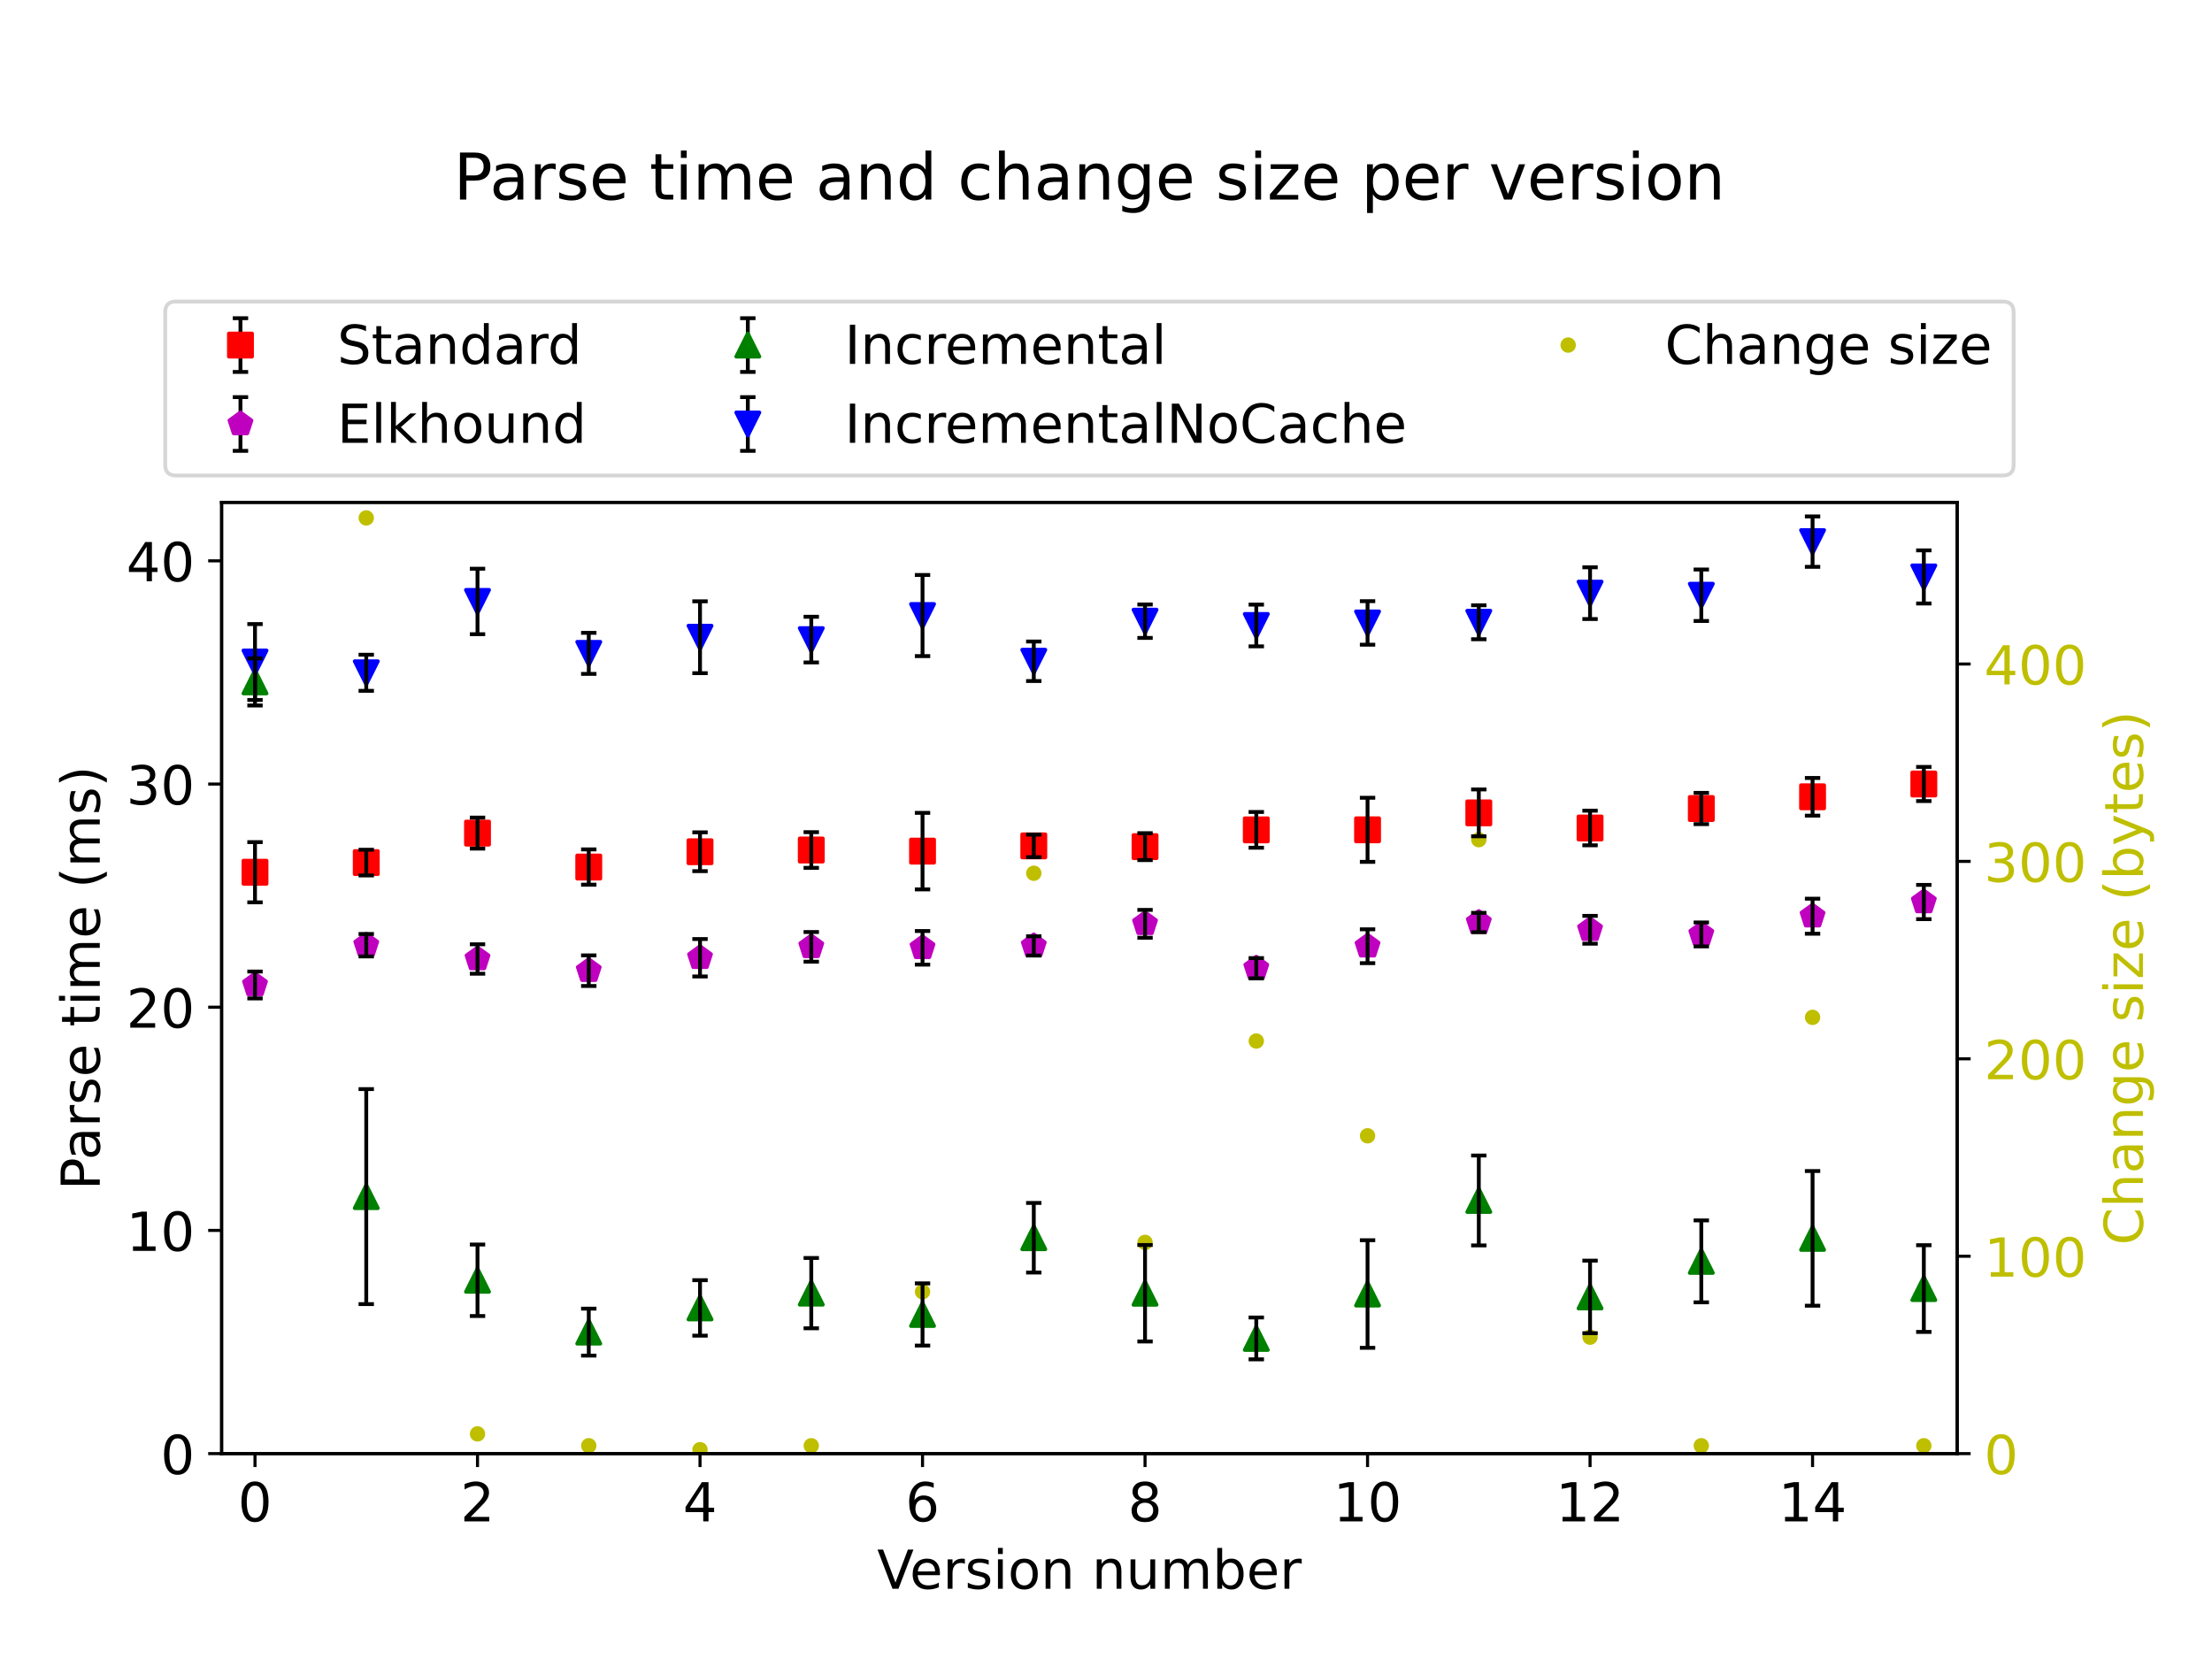 <?xml version="1.0" encoding="utf-8" standalone="no"?>
<!DOCTYPE svg PUBLIC "-//W3C//DTD SVG 1.1//EN"
  "http://www.w3.org/Graphics/SVG/1.1/DTD/svg11.dtd">
<!-- Created with matplotlib (https://matplotlib.org/) -->
<svg height="432pt" version="1.1" viewBox="0 0 576 432" width="576pt" xmlns="http://www.w3.org/2000/svg" xmlns:xlink="http://www.w3.org/1999/xlink">
 <defs>
  <style type="text/css">*{stroke-linecap:butt;stroke-linejoin:round;}</style>
 </defs>
 <g id="figure_1">
  <g id="patch_1">
   <path d="M 0 432 
L 576 432 
L 576 0 
L 0 0 
z
" style="fill:#ffffff;"/>
  </g>
  <g id="axes_1">
   <g id="matplotlib.axis_1">
    <g id="ytick_1">
     <g id="line2d_1">
      <defs>
       <path d="M 0 0 
L 3.5 0 
" id="m91be2697f6" style="stroke:#000000;stroke-width:0.8;"/>
      </defs>
      <g>
       <use style="stroke:#000000;stroke-width:0.8;" x="509.65" xlink:href="#m91be2697f6" y="378.52"/>
      </g>
     </g>
     <g id="text_1">
      <!-- 0 -->
      <g style="fill:#bfbf00;" transform="translate(516.65 383.839)scale(0.14 -0.14)">
       <defs>
        <path d="M 31.781 66.406 
Q 24.172 66.406 20.328 58.906 
Q 16.5 51.422 16.5 36.375 
Q 16.5 21.391 20.328 13.891 
Q 24.172 6.391 31.781 6.391 
Q 39.453 6.391 43.281 13.891 
Q 47.125 21.391 47.125 36.375 
Q 47.125 51.422 43.281 58.906 
Q 39.453 66.406 31.781 66.406 
z
M 31.781 74.219 
Q 44.047 74.219 50.516 64.516 
Q 56.984 54.828 56.984 36.375 
Q 56.984 17.969 50.516 8.266 
Q 44.047 -1.422 31.781 -1.422 
Q 19.531 -1.422 13.062 8.266 
Q 6.594 17.969 6.594 36.375 
Q 6.594 54.828 13.062 64.516 
Q 19.531 74.219 31.781 74.219 
z
" id="DejaVuSans-48"/>
       </defs>
       <use xlink:href="#DejaVuSans-48"/>
      </g>
     </g>
    </g>
    <g id="ytick_2">
     <g id="line2d_2">
      <g>
       <use style="stroke:#000000;stroke-width:0.8;" x="509.65" xlink:href="#m91be2697f6" y="327.116"/>
      </g>
     </g>
     <g id="text_2">
      <!-- 100 -->
      <g style="fill:#bfbf00;" transform="translate(516.65 332.434)scale(0.14 -0.14)">
       <defs>
        <path d="M 12.406 8.297 
L 28.516 8.297 
L 28.516 63.922 
L 10.984 60.406 
L 10.984 69.391 
L 28.422 72.906 
L 38.281 72.906 
L 38.281 8.297 
L 54.391 8.297 
L 54.391 0 
L 12.406 0 
z
" id="DejaVuSans-49"/>
       </defs>
       <use xlink:href="#DejaVuSans-49"/>
       <use x="63.623" xlink:href="#DejaVuSans-48"/>
       <use x="127.246" xlink:href="#DejaVuSans-48"/>
      </g>
     </g>
    </g>
    <g id="ytick_3">
     <g id="line2d_3">
      <g>
       <use style="stroke:#000000;stroke-width:0.8;" x="509.65" xlink:href="#m91be2697f6" y="275.711"/>
      </g>
     </g>
     <g id="text_3">
      <!-- 200 -->
      <g style="fill:#bfbf00;" transform="translate(516.65 281.03)scale(0.14 -0.14)">
       <defs>
        <path d="M 19.188 8.297 
L 53.609 8.297 
L 53.609 0 
L 7.328 0 
L 7.328 8.297 
Q 12.938 14.109 22.625 23.891 
Q 32.328 33.688 34.812 36.531 
Q 39.547 41.844 41.422 45.531 
Q 43.312 49.219 43.312 52.781 
Q 43.312 58.594 39.234 62.25 
Q 35.156 65.922 28.609 65.922 
Q 23.969 65.922 18.812 64.312 
Q 13.672 62.703 7.812 59.422 
L 7.812 69.391 
Q 13.766 71.781 18.938 73 
Q 24.125 74.219 28.422 74.219 
Q 39.75 74.219 46.484 68.547 
Q 53.219 62.891 53.219 53.422 
Q 53.219 48.922 51.531 44.891 
Q 49.859 40.875 45.406 35.406 
Q 44.188 33.984 37.641 27.219 
Q 31.109 20.453 19.188 8.297 
z
" id="DejaVuSans-50"/>
       </defs>
       <use xlink:href="#DejaVuSans-50"/>
       <use x="63.623" xlink:href="#DejaVuSans-48"/>
       <use x="127.246" xlink:href="#DejaVuSans-48"/>
      </g>
     </g>
    </g>
    <g id="ytick_4">
     <g id="line2d_4">
      <g>
       <use style="stroke:#000000;stroke-width:0.8;" x="509.65" xlink:href="#m91be2697f6" y="224.307"/>
      </g>
     </g>
     <g id="text_4">
      <!-- 300 -->
      <g style="fill:#bfbf00;" transform="translate(516.65 229.626)scale(0.14 -0.14)">
       <defs>
        <path d="M 40.578 39.312 
Q 47.656 37.797 51.625 33 
Q 55.609 28.219 55.609 21.188 
Q 55.609 10.406 48.188 4.484 
Q 40.766 -1.422 27.094 -1.422 
Q 22.516 -1.422 17.656 -0.516 
Q 12.797 0.391 7.625 2.203 
L 7.625 11.719 
Q 11.719 9.328 16.594 8.109 
Q 21.484 6.891 26.812 6.891 
Q 36.078 6.891 40.938 10.547 
Q 45.797 14.203 45.797 21.188 
Q 45.797 27.641 41.281 31.266 
Q 36.766 34.906 28.719 34.906 
L 20.219 34.906 
L 20.219 43.016 
L 29.109 43.016 
Q 36.375 43.016 40.234 45.922 
Q 44.094 48.828 44.094 54.297 
Q 44.094 59.906 40.109 62.906 
Q 36.141 65.922 28.719 65.922 
Q 24.656 65.922 20.016 65.031 
Q 15.375 64.156 9.812 62.312 
L 9.812 71.094 
Q 15.438 72.656 20.344 73.438 
Q 25.25 74.219 29.594 74.219 
Q 40.828 74.219 47.359 69.109 
Q 53.906 64.016 53.906 55.328 
Q 53.906 49.266 50.438 45.094 
Q 46.969 40.922 40.578 39.312 
z
" id="DejaVuSans-51"/>
       </defs>
       <use xlink:href="#DejaVuSans-51"/>
       <use x="63.623" xlink:href="#DejaVuSans-48"/>
       <use x="127.246" xlink:href="#DejaVuSans-48"/>
      </g>
     </g>
    </g>
    <g id="ytick_5">
     <g id="line2d_5">
      <g>
       <use style="stroke:#000000;stroke-width:0.8;" x="509.65" xlink:href="#m91be2697f6" y="172.902"/>
      </g>
     </g>
     <g id="text_5">
      <!-- 400 -->
      <g style="fill:#bfbf00;" transform="translate(516.65 178.221)scale(0.14 -0.14)">
       <defs>
        <path d="M 37.797 64.312 
L 12.891 25.391 
L 37.797 25.391 
z
M 35.203 72.906 
L 47.609 72.906 
L 47.609 25.391 
L 58.016 25.391 
L 58.016 17.188 
L 47.609 17.188 
L 47.609 0 
L 37.797 0 
L 37.797 17.188 
L 4.891 17.188 
L 4.891 26.703 
z
" id="DejaVuSans-52"/>
       </defs>
       <use xlink:href="#DejaVuSans-52"/>
       <use x="63.623" xlink:href="#DejaVuSans-48"/>
       <use x="127.246" xlink:href="#DejaVuSans-48"/>
      </g>
     </g>
    </g>
    <g id="text_6">
     <!-- Change size (bytes) -->
     <g style="fill:#bfbf00;" transform="translate(558.01 324.24)rotate(-90)scale(0.14 -0.14)">
      <defs>
       <path d="M 64.406 67.281 
L 64.406 56.891 
Q 59.422 61.531 53.781 63.812 
Q 48.141 66.109 41.797 66.109 
Q 29.297 66.109 22.656 58.469 
Q 16.016 50.828 16.016 36.375 
Q 16.016 21.969 22.656 14.328 
Q 29.297 6.688 41.797 6.688 
Q 48.141 6.688 53.781 8.984 
Q 59.422 11.281 64.406 15.922 
L 64.406 5.609 
Q 59.234 2.094 53.438 0.328 
Q 47.656 -1.422 41.219 -1.422 
Q 24.656 -1.422 15.125 8.703 
Q 5.609 18.844 5.609 36.375 
Q 5.609 53.953 15.125 64.078 
Q 24.656 74.219 41.219 74.219 
Q 47.75 74.219 53.531 72.484 
Q 59.328 70.75 64.406 67.281 
z
" id="DejaVuSans-67"/>
       <path d="M 54.891 33.016 
L 54.891 0 
L 45.906 0 
L 45.906 32.719 
Q 45.906 40.484 42.875 44.328 
Q 39.844 48.188 33.797 48.188 
Q 26.516 48.188 22.312 43.547 
Q 18.109 38.922 18.109 30.906 
L 18.109 0 
L 9.078 0 
L 9.078 75.984 
L 18.109 75.984 
L 18.109 46.188 
Q 21.344 51.125 25.703 53.562 
Q 30.078 56 35.797 56 
Q 45.219 56 50.047 50.172 
Q 54.891 44.344 54.891 33.016 
z
" id="DejaVuSans-104"/>
       <path d="M 34.281 27.484 
Q 23.391 27.484 19.188 25 
Q 14.984 22.516 14.984 16.5 
Q 14.984 11.719 18.141 8.906 
Q 21.297 6.109 26.703 6.109 
Q 34.188 6.109 38.703 11.406 
Q 43.219 16.703 43.219 25.484 
L 43.219 27.484 
z
M 52.203 31.203 
L 52.203 0 
L 43.219 0 
L 43.219 8.297 
Q 40.141 3.328 35.547 0.953 
Q 30.953 -1.422 24.312 -1.422 
Q 15.922 -1.422 10.953 3.297 
Q 6 8.016 6 15.922 
Q 6 25.141 12.172 29.828 
Q 18.359 34.516 30.609 34.516 
L 43.219 34.516 
L 43.219 35.406 
Q 43.219 41.609 39.141 45 
Q 35.062 48.391 27.688 48.391 
Q 23 48.391 18.547 47.266 
Q 14.109 46.141 10.016 43.891 
L 10.016 52.203 
Q 14.938 54.109 19.578 55.047 
Q 24.219 56 28.609 56 
Q 40.484 56 46.344 49.844 
Q 52.203 43.703 52.203 31.203 
z
" id="DejaVuSans-97"/>
       <path d="M 54.891 33.016 
L 54.891 0 
L 45.906 0 
L 45.906 32.719 
Q 45.906 40.484 42.875 44.328 
Q 39.844 48.188 33.797 48.188 
Q 26.516 48.188 22.312 43.547 
Q 18.109 38.922 18.109 30.906 
L 18.109 0 
L 9.078 0 
L 9.078 54.688 
L 18.109 54.688 
L 18.109 46.188 
Q 21.344 51.125 25.703 53.562 
Q 30.078 56 35.797 56 
Q 45.219 56 50.047 50.172 
Q 54.891 44.344 54.891 33.016 
z
" id="DejaVuSans-110"/>
       <path d="M 45.406 27.984 
Q 45.406 37.75 41.375 43.109 
Q 37.359 48.484 30.078 48.484 
Q 22.859 48.484 18.828 43.109 
Q 14.797 37.75 14.797 27.984 
Q 14.797 18.266 18.828 12.891 
Q 22.859 7.516 30.078 7.516 
Q 37.359 7.516 41.375 12.891 
Q 45.406 18.266 45.406 27.984 
z
M 54.391 6.781 
Q 54.391 -7.172 48.188 -13.984 
Q 42 -20.797 29.203 -20.797 
Q 24.469 -20.797 20.266 -20.094 
Q 16.062 -19.391 12.109 -17.922 
L 12.109 -9.188 
Q 16.062 -11.328 19.922 -12.344 
Q 23.781 -13.375 27.781 -13.375 
Q 36.625 -13.375 41.016 -8.766 
Q 45.406 -4.156 45.406 5.172 
L 45.406 9.625 
Q 42.625 4.781 38.281 2.391 
Q 33.938 0 27.875 0 
Q 17.828 0 11.672 7.656 
Q 5.516 15.328 5.516 27.984 
Q 5.516 40.672 11.672 48.328 
Q 17.828 56 27.875 56 
Q 33.938 56 38.281 53.609 
Q 42.625 51.219 45.406 46.391 
L 45.406 54.688 
L 54.391 54.688 
z
" id="DejaVuSans-103"/>
       <path d="M 56.203 29.594 
L 56.203 25.203 
L 14.891 25.203 
Q 15.484 15.922 20.484 11.062 
Q 25.484 6.203 34.422 6.203 
Q 39.594 6.203 44.453 7.469 
Q 49.312 8.734 54.109 11.281 
L 54.109 2.781 
Q 49.266 0.734 44.188 -0.344 
Q 39.109 -1.422 33.891 -1.422 
Q 20.797 -1.422 13.156 6.188 
Q 5.516 13.812 5.516 26.812 
Q 5.516 40.234 12.766 48.109 
Q 20.016 56 32.328 56 
Q 43.359 56 49.781 48.891 
Q 56.203 41.797 56.203 29.594 
z
M 47.219 32.234 
Q 47.125 39.594 43.094 43.984 
Q 39.062 48.391 32.422 48.391 
Q 24.906 48.391 20.391 44.141 
Q 15.875 39.891 15.188 32.172 
z
" id="DejaVuSans-101"/>
       <path id="DejaVuSans-32"/>
       <path d="M 44.281 53.078 
L 44.281 44.578 
Q 40.484 46.531 36.375 47.5 
Q 32.281 48.484 27.875 48.484 
Q 21.188 48.484 17.844 46.438 
Q 14.5 44.391 14.5 40.281 
Q 14.5 37.156 16.891 35.375 
Q 19.281 33.594 26.516 31.984 
L 29.594 31.297 
Q 39.156 29.25 43.188 25.516 
Q 47.219 21.781 47.219 15.094 
Q 47.219 7.469 41.188 3.016 
Q 35.156 -1.422 24.609 -1.422 
Q 20.219 -1.422 15.453 -0.562 
Q 10.688 0.297 5.422 2 
L 5.422 11.281 
Q 10.406 8.688 15.234 7.391 
Q 20.062 6.109 24.812 6.109 
Q 31.156 6.109 34.562 8.281 
Q 37.984 10.453 37.984 14.406 
Q 37.984 18.062 35.516 20.016 
Q 33.062 21.969 24.703 23.781 
L 21.578 24.516 
Q 13.234 26.266 9.516 29.906 
Q 5.812 33.547 5.812 39.891 
Q 5.812 47.609 11.281 51.797 
Q 16.75 56 26.812 56 
Q 31.781 56 36.172 55.266 
Q 40.578 54.547 44.281 53.078 
z
" id="DejaVuSans-115"/>
       <path d="M 9.422 54.688 
L 18.406 54.688 
L 18.406 0 
L 9.422 0 
z
M 9.422 75.984 
L 18.406 75.984 
L 18.406 64.594 
L 9.422 64.594 
z
" id="DejaVuSans-105"/>
       <path d="M 5.516 54.688 
L 48.188 54.688 
L 48.188 46.484 
L 14.406 7.172 
L 48.188 7.172 
L 48.188 0 
L 4.297 0 
L 4.297 8.203 
L 38.094 47.516 
L 5.516 47.516 
z
" id="DejaVuSans-122"/>
       <path d="M 31 75.875 
Q 24.469 64.656 21.281 53.656 
Q 18.109 42.672 18.109 31.391 
Q 18.109 20.125 21.312 9.062 
Q 24.516 -2 31 -13.188 
L 23.188 -13.188 
Q 15.875 -1.703 12.234 9.375 
Q 8.594 20.453 8.594 31.391 
Q 8.594 42.281 12.203 53.312 
Q 15.828 64.359 23.188 75.875 
z
" id="DejaVuSans-40"/>
       <path d="M 48.688 27.297 
Q 48.688 37.203 44.609 42.844 
Q 40.531 48.484 33.406 48.484 
Q 26.266 48.484 22.188 42.844 
Q 18.109 37.203 18.109 27.297 
Q 18.109 17.391 22.188 11.75 
Q 26.266 6.109 33.406 6.109 
Q 40.531 6.109 44.609 11.75 
Q 48.688 17.391 48.688 27.297 
z
M 18.109 46.391 
Q 20.953 51.266 25.266 53.625 
Q 29.594 56 35.594 56 
Q 45.562 56 51.781 48.094 
Q 58.016 40.188 58.016 27.297 
Q 58.016 14.406 51.781 6.484 
Q 45.562 -1.422 35.594 -1.422 
Q 29.594 -1.422 25.266 0.953 
Q 20.953 3.328 18.109 8.203 
L 18.109 0 
L 9.078 0 
L 9.078 75.984 
L 18.109 75.984 
z
" id="DejaVuSans-98"/>
       <path d="M 32.172 -5.078 
Q 28.375 -14.844 24.75 -17.812 
Q 21.141 -20.797 15.094 -20.797 
L 7.906 -20.797 
L 7.906 -13.281 
L 13.188 -13.281 
Q 16.891 -13.281 18.938 -11.516 
Q 21 -9.766 23.484 -3.219 
L 25.094 0.875 
L 2.984 54.688 
L 12.5 54.688 
L 29.594 11.922 
L 46.688 54.688 
L 56.203 54.688 
z
" id="DejaVuSans-121"/>
       <path d="M 18.312 70.219 
L 18.312 54.688 
L 36.812 54.688 
L 36.812 47.703 
L 18.312 47.703 
L 18.312 18.016 
Q 18.312 11.328 20.141 9.422 
Q 21.969 7.516 27.594 7.516 
L 36.812 7.516 
L 36.812 0 
L 27.594 0 
Q 17.188 0 13.234 3.875 
Q 9.281 7.766 9.281 18.016 
L 9.281 47.703 
L 2.688 47.703 
L 2.688 54.688 
L 9.281 54.688 
L 9.281 70.219 
z
" id="DejaVuSans-116"/>
       <path d="M 8.016 75.875 
L 15.828 75.875 
Q 23.141 64.359 26.781 53.312 
Q 30.422 42.281 30.422 31.391 
Q 30.422 20.453 26.781 9.375 
Q 23.141 -1.703 15.828 -13.188 
L 8.016 -13.188 
Q 14.5 -2 17.703 9.062 
Q 20.906 20.125 20.906 31.391 
Q 20.906 42.672 17.703 53.656 
Q 14.5 64.656 8.016 75.875 
z
" id="DejaVuSans-41"/>
      </defs>
      <use xlink:href="#DejaVuSans-67"/>
      <use x="69.824" xlink:href="#DejaVuSans-104"/>
      <use x="133.203" xlink:href="#DejaVuSans-97"/>
      <use x="194.482" xlink:href="#DejaVuSans-110"/>
      <use x="257.861" xlink:href="#DejaVuSans-103"/>
      <use x="321.338" xlink:href="#DejaVuSans-101"/>
      <use x="382.861" xlink:href="#DejaVuSans-32"/>
      <use x="414.648" xlink:href="#DejaVuSans-115"/>
      <use x="466.748" xlink:href="#DejaVuSans-105"/>
      <use x="494.531" xlink:href="#DejaVuSans-122"/>
      <use x="547.021" xlink:href="#DejaVuSans-101"/>
      <use x="608.545" xlink:href="#DejaVuSans-32"/>
      <use x="640.332" xlink:href="#DejaVuSans-40"/>
      <use x="679.346" xlink:href="#DejaVuSans-98"/>
      <use x="742.822" xlink:href="#DejaVuSans-121"/>
      <use x="802.002" xlink:href="#DejaVuSans-116"/>
      <use x="841.211" xlink:href="#DejaVuSans-101"/>
      <use x="902.734" xlink:href="#DejaVuSans-115"/>
      <use x="954.834" xlink:href="#DejaVuSans-41"/>
     </g>
    </g>
   </g>
   <g id="line2d_6">
    <defs>
     <path d="M 0 1.5 
C 0.398 1.5 0.779 1.342 1.061 1.061 
C 1.342 0.779 1.5 0.398 1.5 0 
C 1.5 -0.398 1.342 -0.779 1.061 -1.061 
C 0.779 -1.342 0.398 -1.5 0 -1.5 
C -0.398 -1.5 -0.779 -1.342 -1.061 -1.061 
C -1.342 -0.779 -1.5 -0.398 -1.5 0 
C -1.5 0.398 -1.342 0.779 -1.061 1.061 
C -0.779 1.342 -0.398 1.5 0 1.5 
z
" id="m217f2b9e51" style="stroke:#bfbf00;"/>
    </defs>
    <g clip-path="url(#p6cb286436c)">
     <use style="fill:#bfbf00;stroke:#bfbf00;" x="95.372" xlink:href="#m217f2b9e51" y="134.863"/>
     <use style="fill:#bfbf00;stroke:#bfbf00;" x="124.342" xlink:href="#m217f2b9e51" y="373.38"/>
     <use style="fill:#bfbf00;stroke:#bfbf00;" x="153.313" xlink:href="#m217f2b9e51" y="376.464"/>
     <use style="fill:#bfbf00;stroke:#bfbf00;" x="182.283" xlink:href="#m217f2b9e51" y="377.492"/>
     <use style="fill:#bfbf00;stroke:#bfbf00;" x="211.254" xlink:href="#m217f2b9e51" y="376.464"/>
     <use style="fill:#bfbf00;stroke:#bfbf00;" x="240.224" xlink:href="#m217f2b9e51" y="336.368"/>
     <use style="fill:#bfbf00;stroke:#bfbf00;" x="269.195" xlink:href="#m217f2b9e51" y="227.391"/>
     <use style="fill:#bfbf00;stroke:#bfbf00;" x="298.165" xlink:href="#m217f2b9e51" y="323.517"/>
     <use style="fill:#bfbf00;stroke:#bfbf00;" x="327.136" xlink:href="#m217f2b9e51" y="271.085"/>
     <use style="fill:#bfbf00;stroke:#bfbf00;" x="356.106" xlink:href="#m217f2b9e51" y="295.759"/>
     <use style="fill:#bfbf00;stroke:#bfbf00;" x="385.077" xlink:href="#m217f2b9e51" y="218.652"/>
     <use style="fill:#bfbf00;stroke:#bfbf00;" x="414.047" xlink:href="#m217f2b9e51" y="348.191"/>
     <use style="fill:#bfbf00;stroke:#bfbf00;" x="443.018" xlink:href="#m217f2b9e51" y="376.464"/>
     <use style="fill:#bfbf00;stroke:#bfbf00;" x="471.988" xlink:href="#m217f2b9e51" y="264.916"/>
     <use style="fill:#bfbf00;stroke:#bfbf00;" x="500.959" xlink:href="#m217f2b9e51" y="376.464"/>
    </g>
   </g>
   <g id="patch_2">
    <path d="M 57.71 378.52 
L 57.71 130.819 
" style="fill:none;stroke:#000000;stroke-linecap:square;stroke-linejoin:miter;stroke-width:0.8;"/>
   </g>
   <g id="patch_3">
    <path d="M 509.65 378.52 
L 509.65 130.819 
" style="fill:none;stroke:#000000;stroke-linecap:square;stroke-linejoin:miter;stroke-width:0.8;"/>
   </g>
   <g id="patch_4">
    <path d="M 57.71 378.52 
L 509.65 378.52 
" style="fill:none;stroke:#000000;stroke-linecap:square;stroke-linejoin:miter;stroke-width:0.8;"/>
   </g>
   <g id="patch_5">
    <path d="M 57.71 130.819 
L 509.65 130.819 
" style="fill:none;stroke:#000000;stroke-linecap:square;stroke-linejoin:miter;stroke-width:0.8;"/>
   </g>
   <g id="legend_1">
    <g id="patch_6">
     <path d="M 45.817 123.819 
L 521.543 123.819 
Q 524.343 123.819 524.343 121.019 
L 524.343 81.32 
Q 524.343 78.52 521.543 78.52 
L 45.817 78.52 
Q 43.017 78.52 43.017 81.32 
L 43.017 121.019 
Q 43.017 123.819 45.817 123.819 
z
" style="fill:#ffffff;opacity:0.8;stroke:#cccccc;stroke-linejoin:miter;"/>
    </g>
    <g id="LineCollection_1">
     <path d="M 62.617 96.858 
L 62.617 82.858 
" style="fill:none;stroke:#000000;"/>
    </g>
    <g id="line2d_7">
     <defs>
      <path d="M 2 0 
L -2 -0 
" id="m19f47ccbf4" style="stroke:#000000;"/>
     </defs>
     <g>
      <use style="stroke:#000000;" x="62.617" xlink:href="#m19f47ccbf4" y="96.858"/>
     </g>
    </g>
    <g id="line2d_8">
     <g>
      <use style="stroke:#000000;" x="62.617" xlink:href="#m19f47ccbf4" y="82.858"/>
     </g>
    </g>
    <g id="line2d_9"/>
    <g id="line2d_10">
     <defs>
      <path d="M -3 3 
L 3 3 
L 3 -3 
L -3 -3 
z
" id="md0cccfa654" style="stroke:#ff0000;stroke-linejoin:miter;"/>
     </defs>
     <g>
      <use style="fill:#ff0000;stroke:#ff0000;stroke-linejoin:miter;" x="62.617" xlink:href="#md0cccfa654" y="89.858"/>
     </g>
    </g>
    <g id="text_7">
     <!-- Standard -->
     <g transform="translate(87.817 94.758)scale(0.14 -0.14)">
      <defs>
       <path d="M 53.516 70.516 
L 53.516 60.891 
Q 47.906 63.578 42.922 64.891 
Q 37.938 66.219 33.297 66.219 
Q 25.25 66.219 20.875 63.094 
Q 16.5 59.969 16.5 54.203 
Q 16.5 49.359 19.406 46.891 
Q 22.312 44.438 30.422 42.922 
L 36.375 41.703 
Q 47.406 39.594 52.656 34.297 
Q 57.906 29 57.906 20.125 
Q 57.906 9.516 50.797 4.047 
Q 43.703 -1.422 29.984 -1.422 
Q 24.812 -1.422 18.969 -0.25 
Q 13.141 0.922 6.891 3.219 
L 6.891 13.375 
Q 12.891 10.016 18.656 8.297 
Q 24.422 6.594 29.984 6.594 
Q 38.422 6.594 43.016 9.906 
Q 47.609 13.234 47.609 19.391 
Q 47.609 24.75 44.312 27.781 
Q 41.016 30.812 33.5 32.328 
L 27.484 33.5 
Q 16.453 35.688 11.516 40.375 
Q 6.594 45.062 6.594 53.422 
Q 6.594 63.094 13.406 68.656 
Q 20.219 74.219 32.172 74.219 
Q 37.312 74.219 42.625 73.281 
Q 47.953 72.359 53.516 70.516 
z
" id="DejaVuSans-83"/>
       <path d="M 45.406 46.391 
L 45.406 75.984 
L 54.391 75.984 
L 54.391 0 
L 45.406 0 
L 45.406 8.203 
Q 42.578 3.328 38.25 0.953 
Q 33.938 -1.422 27.875 -1.422 
Q 17.969 -1.422 11.734 6.484 
Q 5.516 14.406 5.516 27.297 
Q 5.516 40.188 11.734 48.094 
Q 17.969 56 27.875 56 
Q 33.938 56 38.25 53.625 
Q 42.578 51.266 45.406 46.391 
z
M 14.797 27.297 
Q 14.797 17.391 18.875 11.75 
Q 22.953 6.109 30.078 6.109 
Q 37.203 6.109 41.297 11.75 
Q 45.406 17.391 45.406 27.297 
Q 45.406 37.203 41.297 42.844 
Q 37.203 48.484 30.078 48.484 
Q 22.953 48.484 18.875 42.844 
Q 14.797 37.203 14.797 27.297 
z
" id="DejaVuSans-100"/>
       <path d="M 41.109 46.297 
Q 39.594 47.172 37.812 47.578 
Q 36.031 48 33.891 48 
Q 26.266 48 22.188 43.047 
Q 18.109 38.094 18.109 28.812 
L 18.109 0 
L 9.078 0 
L 9.078 54.688 
L 18.109 54.688 
L 18.109 46.188 
Q 20.953 51.172 25.484 53.578 
Q 30.031 56 36.531 56 
Q 37.453 56 38.578 55.875 
Q 39.703 55.766 41.062 55.516 
z
" id="DejaVuSans-114"/>
      </defs>
      <use xlink:href="#DejaVuSans-83"/>
      <use x="63.477" xlink:href="#DejaVuSans-116"/>
      <use x="102.686" xlink:href="#DejaVuSans-97"/>
      <use x="163.965" xlink:href="#DejaVuSans-110"/>
      <use x="227.344" xlink:href="#DejaVuSans-100"/>
      <use x="290.82" xlink:href="#DejaVuSans-97"/>
      <use x="352.1" xlink:href="#DejaVuSans-114"/>
      <use x="391.463" xlink:href="#DejaVuSans-100"/>
     </g>
    </g>
    <g id="LineCollection_2">
     <path d="M 62.617 117.408 
L 62.617 103.408 
" style="fill:none;stroke:#000000;"/>
    </g>
    <g id="line2d_11">
     <g>
      <use style="stroke:#000000;" x="62.617" xlink:href="#m19f47ccbf4" y="117.408"/>
     </g>
    </g>
    <g id="line2d_12">
     <g>
      <use style="stroke:#000000;" x="62.617" xlink:href="#m19f47ccbf4" y="103.408"/>
     </g>
    </g>
    <g id="line2d_13"/>
    <g id="line2d_14">
     <defs>
      <path d="M 0 -3 
L -2.853 -0.927 
L -1.763 2.427 
L 1.763 2.427 
L 2.853 -0.927 
z
" id="m43d6dd907e" style="stroke:#bf00bf;stroke-linejoin:miter;"/>
     </defs>
     <g>
      <use style="fill:#bf00bf;stroke:#bf00bf;stroke-linejoin:miter;" x="62.617" xlink:href="#m43d6dd907e" y="110.408"/>
     </g>
    </g>
    <g id="text_8">
     <!-- Elkhound -->
     <g transform="translate(87.817 115.308)scale(0.14 -0.14)">
      <defs>
       <path d="M 9.812 72.906 
L 55.906 72.906 
L 55.906 64.594 
L 19.672 64.594 
L 19.672 43.016 
L 54.391 43.016 
L 54.391 34.719 
L 19.672 34.719 
L 19.672 8.297 
L 56.781 8.297 
L 56.781 0 
L 9.812 0 
z
" id="DejaVuSans-69"/>
       <path d="M 9.422 75.984 
L 18.406 75.984 
L 18.406 0 
L 9.422 0 
z
" id="DejaVuSans-108"/>
       <path d="M 9.078 75.984 
L 18.109 75.984 
L 18.109 31.109 
L 44.922 54.688 
L 56.391 54.688 
L 27.391 29.109 
L 57.625 0 
L 45.906 0 
L 18.109 26.703 
L 18.109 0 
L 9.078 0 
z
" id="DejaVuSans-107"/>
       <path d="M 30.609 48.391 
Q 23.391 48.391 19.188 42.75 
Q 14.984 37.109 14.984 27.297 
Q 14.984 17.484 19.156 11.844 
Q 23.344 6.203 30.609 6.203 
Q 37.797 6.203 41.984 11.859 
Q 46.188 17.531 46.188 27.297 
Q 46.188 37.016 41.984 42.703 
Q 37.797 48.391 30.609 48.391 
z
M 30.609 56 
Q 42.328 56 49.016 48.375 
Q 55.719 40.766 55.719 27.297 
Q 55.719 13.875 49.016 6.219 
Q 42.328 -1.422 30.609 -1.422 
Q 18.844 -1.422 12.172 6.219 
Q 5.516 13.875 5.516 27.297 
Q 5.516 40.766 12.172 48.375 
Q 18.844 56 30.609 56 
z
" id="DejaVuSans-111"/>
       <path d="M 8.5 21.578 
L 8.5 54.688 
L 17.484 54.688 
L 17.484 21.922 
Q 17.484 14.156 20.5 10.266 
Q 23.531 6.391 29.594 6.391 
Q 36.859 6.391 41.078 11.031 
Q 45.312 15.672 45.312 23.688 
L 45.312 54.688 
L 54.297 54.688 
L 54.297 0 
L 45.312 0 
L 45.312 8.406 
Q 42.047 3.422 37.719 1 
Q 33.406 -1.422 27.688 -1.422 
Q 18.266 -1.422 13.375 4.438 
Q 8.5 10.297 8.5 21.578 
z
M 31.109 56 
z
" id="DejaVuSans-117"/>
      </defs>
      <use xlink:href="#DejaVuSans-69"/>
      <use x="63.184" xlink:href="#DejaVuSans-108"/>
      <use x="90.967" xlink:href="#DejaVuSans-107"/>
      <use x="148.877" xlink:href="#DejaVuSans-104"/>
      <use x="212.256" xlink:href="#DejaVuSans-111"/>
      <use x="273.438" xlink:href="#DejaVuSans-117"/>
      <use x="336.816" xlink:href="#DejaVuSans-110"/>
      <use x="400.195" xlink:href="#DejaVuSans-100"/>
     </g>
    </g>
    <g id="LineCollection_3">
     <path d="M 194.731 96.858 
L 194.731 82.858 
" style="fill:none;stroke:#000000;"/>
    </g>
    <g id="line2d_15">
     <g>
      <use style="stroke:#000000;" x="194.731" xlink:href="#m19f47ccbf4" y="96.858"/>
     </g>
    </g>
    <g id="line2d_16">
     <g>
      <use style="stroke:#000000;" x="194.731" xlink:href="#m19f47ccbf4" y="82.858"/>
     </g>
    </g>
    <g id="line2d_17"/>
    <g id="line2d_18">
     <defs>
      <path d="M 0 -3 
L -3 3 
L 3 3 
z
" id="mbeaca753c4" style="stroke:#008000;stroke-linejoin:miter;"/>
     </defs>
     <g>
      <use style="fill:#008000;stroke:#008000;stroke-linejoin:miter;" x="194.731" xlink:href="#mbeaca753c4" y="89.858"/>
     </g>
    </g>
    <g id="text_9">
     <!-- Incremental -->
     <g transform="translate(219.931 94.758)scale(0.14 -0.14)">
      <defs>
       <path d="M 9.812 72.906 
L 19.672 72.906 
L 19.672 0 
L 9.812 0 
z
" id="DejaVuSans-73"/>
       <path d="M 48.781 52.594 
L 48.781 44.188 
Q 44.969 46.297 41.141 47.344 
Q 37.312 48.391 33.406 48.391 
Q 24.656 48.391 19.812 42.844 
Q 14.984 37.312 14.984 27.297 
Q 14.984 17.281 19.812 11.734 
Q 24.656 6.203 33.406 6.203 
Q 37.312 6.203 41.141 7.25 
Q 44.969 8.297 48.781 10.406 
L 48.781 2.094 
Q 45.016 0.344 40.984 -0.531 
Q 36.969 -1.422 32.422 -1.422 
Q 20.062 -1.422 12.781 6.344 
Q 5.516 14.109 5.516 27.297 
Q 5.516 40.672 12.859 48.328 
Q 20.219 56 33.016 56 
Q 37.156 56 41.109 55.141 
Q 45.062 54.297 48.781 52.594 
z
" id="DejaVuSans-99"/>
       <path d="M 52 44.188 
Q 55.375 50.25 60.062 53.125 
Q 64.75 56 71.094 56 
Q 79.641 56 84.281 50.016 
Q 88.922 44.047 88.922 33.016 
L 88.922 0 
L 79.891 0 
L 79.891 32.719 
Q 79.891 40.578 77.094 44.375 
Q 74.312 48.188 68.609 48.188 
Q 61.625 48.188 57.562 43.547 
Q 53.516 38.922 53.516 30.906 
L 53.516 0 
L 44.484 0 
L 44.484 32.719 
Q 44.484 40.625 41.703 44.406 
Q 38.922 48.188 33.109 48.188 
Q 26.219 48.188 22.156 43.531 
Q 18.109 38.875 18.109 30.906 
L 18.109 0 
L 9.078 0 
L 9.078 54.688 
L 18.109 54.688 
L 18.109 46.188 
Q 21.188 51.219 25.484 53.609 
Q 29.781 56 35.688 56 
Q 41.656 56 45.828 52.969 
Q 50 49.953 52 44.188 
z
" id="DejaVuSans-109"/>
      </defs>
      <use xlink:href="#DejaVuSans-73"/>
      <use x="29.492" xlink:href="#DejaVuSans-110"/>
      <use x="92.871" xlink:href="#DejaVuSans-99"/>
      <use x="147.852" xlink:href="#DejaVuSans-114"/>
      <use x="186.715" xlink:href="#DejaVuSans-101"/>
      <use x="248.238" xlink:href="#DejaVuSans-109"/>
      <use x="345.65" xlink:href="#DejaVuSans-101"/>
      <use x="407.174" xlink:href="#DejaVuSans-110"/>
      <use x="470.553" xlink:href="#DejaVuSans-116"/>
      <use x="509.762" xlink:href="#DejaVuSans-97"/>
      <use x="571.041" xlink:href="#DejaVuSans-108"/>
     </g>
    </g>
    <g id="LineCollection_4">
     <path d="M 194.731 117.408 
L 194.731 103.408 
" style="fill:none;stroke:#000000;"/>
    </g>
    <g id="line2d_19">
     <g>
      <use style="stroke:#000000;" x="194.731" xlink:href="#m19f47ccbf4" y="117.408"/>
     </g>
    </g>
    <g id="line2d_20">
     <g>
      <use style="stroke:#000000;" x="194.731" xlink:href="#m19f47ccbf4" y="103.408"/>
     </g>
    </g>
    <g id="line2d_21"/>
    <g id="line2d_22">
     <defs>
      <path d="M -0 3 
L 3 -3 
L -3 -3 
z
" id="mcdd4761ecd" style="stroke:#0000ff;stroke-linejoin:miter;"/>
     </defs>
     <g>
      <use style="fill:#0000ff;stroke:#0000ff;stroke-linejoin:miter;" x="194.731" xlink:href="#mcdd4761ecd" y="110.408"/>
     </g>
    </g>
    <g id="text_10">
     <!-- IncrementalNoCache -->
     <g transform="translate(219.931 115.308)scale(0.14 -0.14)">
      <defs>
       <path d="M 9.812 72.906 
L 23.094 72.906 
L 55.422 11.922 
L 55.422 72.906 
L 64.984 72.906 
L 64.984 0 
L 51.703 0 
L 19.391 60.984 
L 19.391 0 
L 9.812 0 
z
" id="DejaVuSans-78"/>
      </defs>
      <use xlink:href="#DejaVuSans-73"/>
      <use x="29.492" xlink:href="#DejaVuSans-110"/>
      <use x="92.871" xlink:href="#DejaVuSans-99"/>
      <use x="147.852" xlink:href="#DejaVuSans-114"/>
      <use x="186.715" xlink:href="#DejaVuSans-101"/>
      <use x="248.238" xlink:href="#DejaVuSans-109"/>
      <use x="345.65" xlink:href="#DejaVuSans-101"/>
      <use x="407.174" xlink:href="#DejaVuSans-110"/>
      <use x="470.553" xlink:href="#DejaVuSans-116"/>
      <use x="509.762" xlink:href="#DejaVuSans-97"/>
      <use x="571.041" xlink:href="#DejaVuSans-108"/>
      <use x="598.824" xlink:href="#DejaVuSans-78"/>
      <use x="673.629" xlink:href="#DejaVuSans-111"/>
      <use x="734.811" xlink:href="#DejaVuSans-67"/>
      <use x="804.635" xlink:href="#DejaVuSans-97"/>
      <use x="865.914" xlink:href="#DejaVuSans-99"/>
      <use x="920.895" xlink:href="#DejaVuSans-104"/>
      <use x="984.273" xlink:href="#DejaVuSans-101"/>
     </g>
    </g>
    <g id="line2d_23"/>
    <g id="line2d_24">
     <g>
      <use style="fill:#bfbf00;stroke:#bfbf00;" x="408.347" xlink:href="#m217f2b9e51" y="89.858"/>
     </g>
    </g>
    <g id="text_11">
     <!-- Change size -->
     <g transform="translate(433.547 94.758)scale(0.14 -0.14)">
      <use xlink:href="#DejaVuSans-67"/>
      <use x="69.824" xlink:href="#DejaVuSans-104"/>
      <use x="133.203" xlink:href="#DejaVuSans-97"/>
      <use x="194.482" xlink:href="#DejaVuSans-110"/>
      <use x="257.861" xlink:href="#DejaVuSans-103"/>
      <use x="321.338" xlink:href="#DejaVuSans-101"/>
      <use x="382.861" xlink:href="#DejaVuSans-32"/>
      <use x="414.648" xlink:href="#DejaVuSans-115"/>
      <use x="466.748" xlink:href="#DejaVuSans-105"/>
      <use x="494.531" xlink:href="#DejaVuSans-122"/>
      <use x="547.021" xlink:href="#DejaVuSans-101"/>
     </g>
    </g>
   </g>
  </g>
  <g id="axes_2">
   <g id="matplotlib.axis_2">
    <g id="xtick_1">
     <g id="line2d_25">
      <defs>
       <path d="M 0 0 
L 0 3.5 
" id="m429b87e3fe" style="stroke:#000000;stroke-width:0.8;"/>
      </defs>
      <g>
       <use style="stroke:#000000;stroke-width:0.8;" x="66.401" xlink:href="#m429b87e3fe" y="378.52"/>
      </g>
     </g>
     <g id="text_12">
      <!-- 0 -->
      <g transform="translate(61.947 396.158)scale(0.14 -0.14)">
       <use xlink:href="#DejaVuSans-48"/>
      </g>
     </g>
    </g>
    <g id="xtick_2">
     <g id="line2d_26">
      <g>
       <use style="stroke:#000000;stroke-width:0.8;" x="124.342" xlink:href="#m429b87e3fe" y="378.52"/>
      </g>
     </g>
     <g id="text_13">
      <!-- 2 -->
      <g transform="translate(119.888 396.158)scale(0.14 -0.14)">
       <use xlink:href="#DejaVuSans-50"/>
      </g>
     </g>
    </g>
    <g id="xtick_3">
     <g id="line2d_27">
      <g>
       <use style="stroke:#000000;stroke-width:0.8;" x="182.283" xlink:href="#m429b87e3fe" y="378.52"/>
      </g>
     </g>
     <g id="text_14">
      <!-- 4 -->
      <g transform="translate(177.829 396.158)scale(0.14 -0.14)">
       <use xlink:href="#DejaVuSans-52"/>
      </g>
     </g>
    </g>
    <g id="xtick_4">
     <g id="line2d_28">
      <g>
       <use style="stroke:#000000;stroke-width:0.8;" x="240.224" xlink:href="#m429b87e3fe" y="378.52"/>
      </g>
     </g>
     <g id="text_15">
      <!-- 6 -->
      <g transform="translate(235.77 396.158)scale(0.14 -0.14)">
       <defs>
        <path d="M 33.016 40.375 
Q 26.375 40.375 22.484 35.828 
Q 18.609 31.297 18.609 23.391 
Q 18.609 15.531 22.484 10.953 
Q 26.375 6.391 33.016 6.391 
Q 39.656 6.391 43.531 10.953 
Q 47.406 15.531 47.406 23.391 
Q 47.406 31.297 43.531 35.828 
Q 39.656 40.375 33.016 40.375 
z
M 52.594 71.297 
L 52.594 62.312 
Q 48.875 64.062 45.094 64.984 
Q 41.312 65.922 37.594 65.922 
Q 27.828 65.922 22.672 59.328 
Q 17.531 52.734 16.797 39.406 
Q 19.672 43.656 24.016 45.922 
Q 28.375 48.188 33.594 48.188 
Q 44.578 48.188 50.953 41.516 
Q 57.328 34.859 57.328 23.391 
Q 57.328 12.156 50.688 5.359 
Q 44.047 -1.422 33.016 -1.422 
Q 20.359 -1.422 13.672 8.266 
Q 6.984 17.969 6.984 36.375 
Q 6.984 53.656 15.188 63.938 
Q 23.391 74.219 37.203 74.219 
Q 40.922 74.219 44.703 73.484 
Q 48.484 72.75 52.594 71.297 
z
" id="DejaVuSans-54"/>
       </defs>
       <use xlink:href="#DejaVuSans-54"/>
      </g>
     </g>
    </g>
    <g id="xtick_5">
     <g id="line2d_29">
      <g>
       <use style="stroke:#000000;stroke-width:0.8;" x="298.165" xlink:href="#m429b87e3fe" y="378.52"/>
      </g>
     </g>
     <g id="text_16">
      <!-- 8 -->
      <g transform="translate(293.712 396.158)scale(0.14 -0.14)">
       <defs>
        <path d="M 31.781 34.625 
Q 24.75 34.625 20.719 30.859 
Q 16.703 27.094 16.703 20.516 
Q 16.703 13.922 20.719 10.156 
Q 24.75 6.391 31.781 6.391 
Q 38.812 6.391 42.859 10.172 
Q 46.922 13.969 46.922 20.516 
Q 46.922 27.094 42.891 30.859 
Q 38.875 34.625 31.781 34.625 
z
M 21.922 38.812 
Q 15.578 40.375 12.031 44.719 
Q 8.5 49.078 8.5 55.328 
Q 8.5 64.062 14.719 69.141 
Q 20.953 74.219 31.781 74.219 
Q 42.672 74.219 48.875 69.141 
Q 55.078 64.062 55.078 55.328 
Q 55.078 49.078 51.531 44.719 
Q 48 40.375 41.703 38.812 
Q 48.828 37.156 52.797 32.312 
Q 56.781 27.484 56.781 20.516 
Q 56.781 9.906 50.312 4.234 
Q 43.844 -1.422 31.781 -1.422 
Q 19.734 -1.422 13.25 4.234 
Q 6.781 9.906 6.781 20.516 
Q 6.781 27.484 10.781 32.312 
Q 14.797 37.156 21.922 38.812 
z
M 18.312 54.391 
Q 18.312 48.734 21.844 45.562 
Q 25.391 42.391 31.781 42.391 
Q 38.141 42.391 41.719 45.562 
Q 45.312 48.734 45.312 54.391 
Q 45.312 60.062 41.719 63.234 
Q 38.141 66.406 31.781 66.406 
Q 25.391 66.406 21.844 63.234 
Q 18.312 60.062 18.312 54.391 
z
" id="DejaVuSans-56"/>
       </defs>
       <use xlink:href="#DejaVuSans-56"/>
      </g>
     </g>
    </g>
    <g id="xtick_6">
     <g id="line2d_30">
      <g>
       <use style="stroke:#000000;stroke-width:0.8;" x="356.106" xlink:href="#m429b87e3fe" y="378.52"/>
      </g>
     </g>
     <g id="text_17">
      <!-- 10 -->
      <g transform="translate(347.199 396.158)scale(0.14 -0.14)">
       <use xlink:href="#DejaVuSans-49"/>
       <use x="63.623" xlink:href="#DejaVuSans-48"/>
      </g>
     </g>
    </g>
    <g id="xtick_7">
     <g id="line2d_31">
      <g>
       <use style="stroke:#000000;stroke-width:0.8;" x="414.047" xlink:href="#m429b87e3fe" y="378.52"/>
      </g>
     </g>
     <g id="text_18">
      <!-- 12 -->
      <g transform="translate(405.14 396.158)scale(0.14 -0.14)">
       <use xlink:href="#DejaVuSans-49"/>
       <use x="63.623" xlink:href="#DejaVuSans-50"/>
      </g>
     </g>
    </g>
    <g id="xtick_8">
     <g id="line2d_32">
      <g>
       <use style="stroke:#000000;stroke-width:0.8;" x="471.988" xlink:href="#m429b87e3fe" y="378.52"/>
      </g>
     </g>
     <g id="text_19">
      <!-- 14 -->
      <g transform="translate(463.081 396.158)scale(0.14 -0.14)">
       <use xlink:href="#DejaVuSans-49"/>
       <use x="63.623" xlink:href="#DejaVuSans-52"/>
      </g>
     </g>
    </g>
    <g id="text_20">
     <!-- Version number -->
     <g transform="translate(228.394 413.707)scale(0.14 -0.14)">
      <defs>
       <path d="M 28.609 0 
L 0.781 72.906 
L 11.078 72.906 
L 34.188 11.531 
L 57.328 72.906 
L 67.578 72.906 
L 39.797 0 
z
" id="DejaVuSans-86"/>
      </defs>
      <use xlink:href="#DejaVuSans-86"/>
      <use x="60.658" xlink:href="#DejaVuSans-101"/>
      <use x="122.182" xlink:href="#DejaVuSans-114"/>
      <use x="163.295" xlink:href="#DejaVuSans-115"/>
      <use x="215.395" xlink:href="#DejaVuSans-105"/>
      <use x="243.178" xlink:href="#DejaVuSans-111"/>
      <use x="304.359" xlink:href="#DejaVuSans-110"/>
      <use x="367.738" xlink:href="#DejaVuSans-32"/>
      <use x="399.525" xlink:href="#DejaVuSans-110"/>
      <use x="462.904" xlink:href="#DejaVuSans-117"/>
      <use x="526.283" xlink:href="#DejaVuSans-109"/>
      <use x="623.695" xlink:href="#DejaVuSans-98"/>
      <use x="687.172" xlink:href="#DejaVuSans-101"/>
      <use x="748.695" xlink:href="#DejaVuSans-114"/>
     </g>
    </g>
   </g>
   <g id="matplotlib.axis_3">
    <g id="ytick_6">
     <g id="line2d_33">
      <defs>
       <path d="M 0 0 
L -3.5 0 
" id="mf2b0b5c920" style="stroke:#000000;stroke-width:0.8;"/>
      </defs>
      <g>
       <use style="stroke:#000000;stroke-width:0.8;" x="57.71" xlink:href="#mf2b0b5c920" y="378.52"/>
      </g>
     </g>
     <g id="text_21">
      <!-- 0 -->
      <g transform="translate(41.803 383.839)scale(0.14 -0.14)">
       <use xlink:href="#DejaVuSans-48"/>
      </g>
     </g>
    </g>
    <g id="ytick_7">
     <g id="line2d_34">
      <g>
       <use style="stroke:#000000;stroke-width:0.8;" x="57.71" xlink:href="#mf2b0b5c920" y="320.399"/>
      </g>
     </g>
     <g id="text_22">
      <!-- 10 -->
      <g transform="translate(32.895 325.718)scale(0.14 -0.14)">
       <use xlink:href="#DejaVuSans-49"/>
       <use x="63.623" xlink:href="#DejaVuSans-48"/>
      </g>
     </g>
    </g>
    <g id="ytick_8">
     <g id="line2d_35">
      <g>
       <use style="stroke:#000000;stroke-width:0.8;" x="57.71" xlink:href="#mf2b0b5c920" y="262.279"/>
      </g>
     </g>
     <g id="text_23">
      <!-- 20 -->
      <g transform="translate(32.895 267.598)scale(0.14 -0.14)">
       <use xlink:href="#DejaVuSans-50"/>
       <use x="63.623" xlink:href="#DejaVuSans-48"/>
      </g>
     </g>
    </g>
    <g id="ytick_9">
     <g id="line2d_36">
      <g>
       <use style="stroke:#000000;stroke-width:0.8;" x="57.71" xlink:href="#mf2b0b5c920" y="204.158"/>
      </g>
     </g>
     <g id="text_24">
      <!-- 30 -->
      <g transform="translate(32.895 209.477)scale(0.14 -0.14)">
       <use xlink:href="#DejaVuSans-51"/>
       <use x="63.623" xlink:href="#DejaVuSans-48"/>
      </g>
     </g>
    </g>
    <g id="ytick_10">
     <g id="line2d_37">
      <g>
       <use style="stroke:#000000;stroke-width:0.8;" x="57.71" xlink:href="#mf2b0b5c920" y="146.038"/>
      </g>
     </g>
     <g id="text_25">
      <!-- 40 -->
      <g transform="translate(32.895 151.357)scale(0.14 -0.14)">
       <use xlink:href="#DejaVuSans-52"/>
       <use x="63.623" xlink:href="#DejaVuSans-48"/>
      </g>
     </g>
    </g>
    <g id="text_26">
     <!-- Parse time (ms) -->
     <g transform="translate(25.983 309.888)rotate(-90)scale(0.14 -0.14)">
      <defs>
       <path d="M 19.672 64.797 
L 19.672 37.406 
L 32.078 37.406 
Q 38.969 37.406 42.719 40.969 
Q 46.484 44.531 46.484 51.125 
Q 46.484 57.672 42.719 61.234 
Q 38.969 64.797 32.078 64.797 
z
M 9.812 72.906 
L 32.078 72.906 
Q 44.344 72.906 50.609 67.359 
Q 56.891 61.812 56.891 51.125 
Q 56.891 40.328 50.609 34.812 
Q 44.344 29.297 32.078 29.297 
L 19.672 29.297 
L 19.672 0 
L 9.812 0 
z
" id="DejaVuSans-80"/>
      </defs>
      <use xlink:href="#DejaVuSans-80"/>
      <use x="55.803" xlink:href="#DejaVuSans-97"/>
      <use x="117.082" xlink:href="#DejaVuSans-114"/>
      <use x="158.195" xlink:href="#DejaVuSans-115"/>
      <use x="210.295" xlink:href="#DejaVuSans-101"/>
      <use x="271.818" xlink:href="#DejaVuSans-32"/>
      <use x="303.605" xlink:href="#DejaVuSans-116"/>
      <use x="342.814" xlink:href="#DejaVuSans-105"/>
      <use x="370.598" xlink:href="#DejaVuSans-109"/>
      <use x="468.01" xlink:href="#DejaVuSans-101"/>
      <use x="529.533" xlink:href="#DejaVuSans-32"/>
      <use x="561.32" xlink:href="#DejaVuSans-40"/>
      <use x="600.334" xlink:href="#DejaVuSans-109"/>
      <use x="697.746" xlink:href="#DejaVuSans-115"/>
      <use x="749.846" xlink:href="#DejaVuSans-41"/>
     </g>
    </g>
   </g>
   <g id="line2d_38">
    <g>
     <use style="fill:#ff0000;stroke:#ff0000;stroke-linejoin:miter;" x="66.401" xlink:href="#md0cccfa654" y="227.128"/>
     <use style="fill:#ff0000;stroke:#ff0000;stroke-linejoin:miter;" x="95.372" xlink:href="#md0cccfa654" y="224.616"/>
     <use style="fill:#ff0000;stroke:#ff0000;stroke-linejoin:miter;" x="124.342" xlink:href="#md0cccfa654" y="216.939"/>
     <use style="fill:#ff0000;stroke:#ff0000;stroke-linejoin:miter;" x="153.313" xlink:href="#md0cccfa654" y="225.777"/>
     <use style="fill:#ff0000;stroke:#ff0000;stroke-linejoin:miter;" x="182.283" xlink:href="#md0cccfa654" y="221.789"/>
     <use style="fill:#ff0000;stroke:#ff0000;stroke-linejoin:miter;" x="211.254" xlink:href="#md0cccfa654" y="221.342"/>
     <use style="fill:#ff0000;stroke:#ff0000;stroke-linejoin:miter;" x="240.224" xlink:href="#md0cccfa654" y="221.632"/>
     <use style="fill:#ff0000;stroke:#ff0000;stroke-linejoin:miter;" x="269.195" xlink:href="#md0cccfa654" y="220.268"/>
     <use style="fill:#ff0000;stroke:#ff0000;stroke-linejoin:miter;" x="298.165" xlink:href="#md0cccfa654" y="220.462"/>
     <use style="fill:#ff0000;stroke:#ff0000;stroke-linejoin:miter;" x="327.136" xlink:href="#md0cccfa654" y="216.097"/>
     <use style="fill:#ff0000;stroke:#ff0000;stroke-linejoin:miter;" x="356.106" xlink:href="#md0cccfa654" y="216.082"/>
     <use style="fill:#ff0000;stroke:#ff0000;stroke-linejoin:miter;" x="385.077" xlink:href="#md0cccfa654" y="211.668"/>
     <use style="fill:#ff0000;stroke:#ff0000;stroke-linejoin:miter;" x="414.047" xlink:href="#md0cccfa654" y="215.605"/>
     <use style="fill:#ff0000;stroke:#ff0000;stroke-linejoin:miter;" x="443.018" xlink:href="#md0cccfa654" y="210.537"/>
     <use style="fill:#ff0000;stroke:#ff0000;stroke-linejoin:miter;" x="471.988" xlink:href="#md0cccfa654" y="207.486"/>
     <use style="fill:#ff0000;stroke:#ff0000;stroke-linejoin:miter;" x="500.959" xlink:href="#md0cccfa654" y="204.155"/>
    </g>
   </g>
   <g id="line2d_39">
    <g>
     <use style="fill:#bf00bf;stroke:#bf00bf;stroke-linejoin:miter;" x="66.401" xlink:href="#m43d6dd907e" y="256.49"/>
     <use style="fill:#bf00bf;stroke:#bf00bf;stroke-linejoin:miter;" x="95.372" xlink:href="#m43d6dd907e" y="246.136"/>
     <use style="fill:#bf00bf;stroke:#bf00bf;stroke-linejoin:miter;" x="124.342" xlink:href="#m43d6dd907e" y="249.722"/>
     <use style="fill:#bf00bf;stroke:#bf00bf;stroke-linejoin:miter;" x="153.313" xlink:href="#m43d6dd907e" y="252.766"/>
     <use style="fill:#bf00bf;stroke:#bf00bf;stroke-linejoin:miter;" x="182.283" xlink:href="#m43d6dd907e" y="249.396"/>
     <use style="fill:#bf00bf;stroke:#bf00bf;stroke-linejoin:miter;" x="211.254" xlink:href="#m43d6dd907e" y="246.561"/>
     <use style="fill:#bf00bf;stroke:#bf00bf;stroke-linejoin:miter;" x="240.224" xlink:href="#m43d6dd907e" y="246.812"/>
     <use style="fill:#bf00bf;stroke:#bf00bf;stroke-linejoin:miter;" x="269.195" xlink:href="#m43d6dd907e" y="246.31"/>
     <use style="fill:#bf00bf;stroke:#bf00bf;stroke-linejoin:miter;" x="298.165" xlink:href="#m43d6dd907e" y="240.558"/>
     <use style="fill:#bf00bf;stroke:#bf00bf;stroke-linejoin:miter;" x="327.136" xlink:href="#m43d6dd907e" y="252.123"/>
     <use style="fill:#bf00bf;stroke:#bf00bf;stroke-linejoin:miter;" x="356.106" xlink:href="#m43d6dd907e" y="246.398"/>
     <use style="fill:#bf00bf;stroke:#bf00bf;stroke-linejoin:miter;" x="385.077" xlink:href="#m43d6dd907e" y="240.225"/>
     <use style="fill:#bf00bf;stroke:#bf00bf;stroke-linejoin:miter;" x="414.047" xlink:href="#m43d6dd907e" y="242.112"/>
     <use style="fill:#bf00bf;stroke:#bf00bf;stroke-linejoin:miter;" x="443.018" xlink:href="#m43d6dd907e" y="243.326"/>
     <use style="fill:#bf00bf;stroke:#bf00bf;stroke-linejoin:miter;" x="471.988" xlink:href="#m43d6dd907e" y="238.574"/>
     <use style="fill:#bf00bf;stroke:#bf00bf;stroke-linejoin:miter;" x="500.959" xlink:href="#m43d6dd907e" y="234.884"/>
    </g>
   </g>
   <g id="line2d_40">
    <g>
     <use style="fill:#008000;stroke:#008000;stroke-linejoin:miter;" x="66.401" xlink:href="#mbeaca753c4" y="177.568"/>
     <use style="fill:#008000;stroke:#008000;stroke-linejoin:miter;" x="95.372" xlink:href="#mbeaca753c4" y="311.596"/>
     <use style="fill:#008000;stroke:#008000;stroke-linejoin:miter;" x="124.342" xlink:href="#mbeaca753c4" y="333.379"/>
     <use style="fill:#008000;stroke:#008000;stroke-linejoin:miter;" x="153.313" xlink:href="#mbeaca753c4" y="346.882"/>
     <use style="fill:#008000;stroke:#008000;stroke-linejoin:miter;" x="182.283" xlink:href="#mbeaca753c4" y="340.581"/>
     <use style="fill:#008000;stroke:#008000;stroke-linejoin:miter;" x="211.254" xlink:href="#mbeaca753c4" y="336.73"/>
     <use style="fill:#008000;stroke:#008000;stroke-linejoin:miter;" x="240.224" xlink:href="#mbeaca753c4" y="342.287"/>
     <use style="fill:#008000;stroke:#008000;stroke-linejoin:miter;" x="269.195" xlink:href="#mbeaca753c4" y="322.302"/>
     <use style="fill:#008000;stroke:#008000;stroke-linejoin:miter;" x="298.165" xlink:href="#mbeaca753c4" y="336.756"/>
     <use style="fill:#008000;stroke:#008000;stroke-linejoin:miter;" x="327.136" xlink:href="#mbeaca753c4" y="348.523"/>
     <use style="fill:#008000;stroke:#008000;stroke-linejoin:miter;" x="356.106" xlink:href="#mbeaca753c4" y="336.964"/>
     <use style="fill:#008000;stroke:#008000;stroke-linejoin:miter;" x="385.077" xlink:href="#mbeaca753c4" y="312.596"/>
     <use style="fill:#008000;stroke:#008000;stroke-linejoin:miter;" x="414.047" xlink:href="#mbeaca753c4" y="337.714"/>
     <use style="fill:#008000;stroke:#008000;stroke-linejoin:miter;" x="443.018" xlink:href="#mbeaca753c4" y="328.461"/>
     <use style="fill:#008000;stroke:#008000;stroke-linejoin:miter;" x="471.988" xlink:href="#mbeaca753c4" y="322.468"/>
     <use style="fill:#008000;stroke:#008000;stroke-linejoin:miter;" x="500.959" xlink:href="#mbeaca753c4" y="335.538"/>
    </g>
   </g>
   <g id="line2d_41">
    <g>
     <use style="fill:#0000ff;stroke:#0000ff;stroke-linejoin:miter;" x="66.401" xlink:href="#mcdd4761ecd" y="172.39"/>
     <use style="fill:#0000ff;stroke:#0000ff;stroke-linejoin:miter;" x="95.372" xlink:href="#mcdd4761ecd" y="175.188"/>
     <use style="fill:#0000ff;stroke:#0000ff;stroke-linejoin:miter;" x="124.342" xlink:href="#mcdd4761ecd" y="156.616"/>
     <use style="fill:#0000ff;stroke:#0000ff;stroke-linejoin:miter;" x="153.313" xlink:href="#mcdd4761ecd" y="170.135"/>
     <use style="fill:#0000ff;stroke:#0000ff;stroke-linejoin:miter;" x="182.283" xlink:href="#mcdd4761ecd" y="165.936"/>
     <use style="fill:#0000ff;stroke:#0000ff;stroke-linejoin:miter;" x="211.254" xlink:href="#mcdd4761ecd" y="166.555"/>
     <use style="fill:#0000ff;stroke:#0000ff;stroke-linejoin:miter;" x="240.224" xlink:href="#mcdd4761ecd" y="160.287"/>
     <use style="fill:#0000ff;stroke:#0000ff;stroke-linejoin:miter;" x="269.195" xlink:href="#mcdd4761ecd" y="172.191"/>
     <use style="fill:#0000ff;stroke:#0000ff;stroke-linejoin:miter;" x="298.165" xlink:href="#mcdd4761ecd" y="161.762"/>
     <use style="fill:#0000ff;stroke:#0000ff;stroke-linejoin:miter;" x="327.136" xlink:href="#mcdd4761ecd" y="162.876"/>
     <use style="fill:#0000ff;stroke:#0000ff;stroke-linejoin:miter;" x="356.106" xlink:href="#mcdd4761ecd" y="162.212"/>
     <use style="fill:#0000ff;stroke:#0000ff;stroke-linejoin:miter;" x="385.077" xlink:href="#mcdd4761ecd" y="162.035"/>
     <use style="fill:#0000ff;stroke:#0000ff;stroke-linejoin:miter;" x="414.047" xlink:href="#mcdd4761ecd" y="154.458"/>
     <use style="fill:#0000ff;stroke:#0000ff;stroke-linejoin:miter;" x="443.018" xlink:href="#mcdd4761ecd" y="155"/>
     <use style="fill:#0000ff;stroke:#0000ff;stroke-linejoin:miter;" x="471.988" xlink:href="#mcdd4761ecd" y="141.038"/>
     <use style="fill:#0000ff;stroke:#0000ff;stroke-linejoin:miter;" x="500.959" xlink:href="#mcdd4761ecd" y="150.231"/>
    </g>
   </g>
   <g id="LineCollection_5">
    <path clip-path="url(#p6cb286436c)" d="M 66.401 234.973 
L 66.401 219.282 
" style="fill:none;stroke:#000000;"/>
    <path clip-path="url(#p6cb286436c)" d="M 95.372 227.963 
L 95.372 221.269 
" style="fill:none;stroke:#000000;"/>
    <path clip-path="url(#p6cb286436c)" d="M 124.342 220.974 
L 124.342 212.905 
" style="fill:none;stroke:#000000;"/>
    <path clip-path="url(#p6cb286436c)" d="M 153.313 230.37 
L 153.313 221.184 
" style="fill:none;stroke:#000000;"/>
    <path clip-path="url(#p6cb286436c)" d="M 182.283 226.844 
L 182.283 216.734 
" style="fill:none;stroke:#000000;"/>
    <path clip-path="url(#p6cb286436c)" d="M 211.254 225.993 
L 211.254 216.691 
" style="fill:none;stroke:#000000;"/>
    <path clip-path="url(#p6cb286436c)" d="M 240.224 231.598 
L 240.224 211.667 
" style="fill:none;stroke:#000000;"/>
    <path clip-path="url(#p6cb286436c)" d="M 269.195 223.208 
L 269.195 217.328 
" style="fill:none;stroke:#000000;"/>
    <path clip-path="url(#p6cb286436c)" d="M 298.165 223.965 
L 298.165 216.959 
" style="fill:none;stroke:#000000;"/>
    <path clip-path="url(#p6cb286436c)" d="M 327.136 220.751 
L 327.136 211.442 
" style="fill:none;stroke:#000000;"/>
    <path clip-path="url(#p6cb286436c)" d="M 356.106 224.426 
L 356.106 207.739 
" style="fill:none;stroke:#000000;"/>
    <path clip-path="url(#p6cb286436c)" d="M 385.077 217.767 
L 385.077 205.57 
" style="fill:none;stroke:#000000;"/>
    <path clip-path="url(#p6cb286436c)" d="M 414.047 220.116 
L 414.047 211.094 
" style="fill:none;stroke:#000000;"/>
    <path clip-path="url(#p6cb286436c)" d="M 443.018 214.605 
L 443.018 206.468 
" style="fill:none;stroke:#000000;"/>
    <path clip-path="url(#p6cb286436c)" d="M 471.988 212.387 
L 471.988 202.584 
" style="fill:none;stroke:#000000;"/>
    <path clip-path="url(#p6cb286436c)" d="M 500.959 208.603 
L 500.959 199.706 
" style="fill:none;stroke:#000000;"/>
   </g>
   <g id="LineCollection_6">
    <path clip-path="url(#p6cb286436c)" d="M 66.401 259.993 
L 66.401 252.987 
" style="fill:none;stroke:#000000;"/>
    <path clip-path="url(#p6cb286436c)" d="M 95.372 249.061 
L 95.372 243.21 
" style="fill:none;stroke:#000000;"/>
    <path clip-path="url(#p6cb286436c)" d="M 124.342 253.558 
L 124.342 245.886 
" style="fill:none;stroke:#000000;"/>
    <path clip-path="url(#p6cb286436c)" d="M 153.313 256.747 
L 153.313 248.784 
" style="fill:none;stroke:#000000;"/>
    <path clip-path="url(#p6cb286436c)" d="M 182.283 254.269 
L 182.283 244.524 
" style="fill:none;stroke:#000000;"/>
    <path clip-path="url(#p6cb286436c)" d="M 211.254 250.42 
L 211.254 242.702 
" style="fill:none;stroke:#000000;"/>
    <path clip-path="url(#p6cb286436c)" d="M 240.224 251.191 
L 240.224 242.433 
" style="fill:none;stroke:#000000;"/>
    <path clip-path="url(#p6cb286436c)" d="M 269.195 248.824 
L 269.195 243.797 
" style="fill:none;stroke:#000000;"/>
    <path clip-path="url(#p6cb286436c)" d="M 298.165 244.181 
L 298.165 236.935 
" style="fill:none;stroke:#000000;"/>
    <path clip-path="url(#p6cb286436c)" d="M 327.136 254.761 
L 327.136 249.485 
" style="fill:none;stroke:#000000;"/>
    <path clip-path="url(#p6cb286436c)" d="M 356.106 250.809 
L 356.106 241.988 
" style="fill:none;stroke:#000000;"/>
    <path clip-path="url(#p6cb286436c)" d="M 385.077 242.747 
L 385.077 237.703 
" style="fill:none;stroke:#000000;"/>
    <path clip-path="url(#p6cb286436c)" d="M 414.047 245.732 
L 414.047 238.491 
" style="fill:none;stroke:#000000;"/>
    <path clip-path="url(#p6cb286436c)" d="M 443.018 246.45 
L 443.018 240.201 
" style="fill:none;stroke:#000000;"/>
    <path clip-path="url(#p6cb286436c)" d="M 471.988 243.135 
L 471.988 234.014 
" style="fill:none;stroke:#000000;"/>
    <path clip-path="url(#p6cb286436c)" d="M 500.959 239.343 
L 500.959 230.424 
" style="fill:none;stroke:#000000;"/>
   </g>
   <g id="LineCollection_7">
    <path clip-path="url(#p6cb286436c)" d="M 66.401 183.705 
L 66.401 171.432 
" style="fill:none;stroke:#000000;"/>
    <path clip-path="url(#p6cb286436c)" d="M 95.372 339.592 
L 95.372 283.6 
" style="fill:none;stroke:#000000;"/>
    <path clip-path="url(#p6cb286436c)" d="M 124.342 342.69 
L 124.342 324.068 
" style="fill:none;stroke:#000000;"/>
    <path clip-path="url(#p6cb286436c)" d="M 153.313 352.993 
L 153.313 340.772 
" style="fill:none;stroke:#000000;"/>
    <path clip-path="url(#p6cb286436c)" d="M 182.283 347.805 
L 182.283 333.358 
" style="fill:none;stroke:#000000;"/>
    <path clip-path="url(#p6cb286436c)" d="M 211.254 345.882 
L 211.254 327.579 
" style="fill:none;stroke:#000000;"/>
    <path clip-path="url(#p6cb286436c)" d="M 240.224 350.386 
L 240.224 334.187 
" style="fill:none;stroke:#000000;"/>
    <path clip-path="url(#p6cb286436c)" d="M 269.195 331.363 
L 269.195 313.24 
" style="fill:none;stroke:#000000;"/>
    <path clip-path="url(#p6cb286436c)" d="M 298.165 349.317 
L 298.165 324.195 
" style="fill:none;stroke:#000000;"/>
    <path clip-path="url(#p6cb286436c)" d="M 327.136 353.971 
L 327.136 343.075 
" style="fill:none;stroke:#000000;"/>
    <path clip-path="url(#p6cb286436c)" d="M 356.106 350.974 
L 356.106 322.954 
" style="fill:none;stroke:#000000;"/>
    <path clip-path="url(#p6cb286436c)" d="M 385.077 324.297 
L 385.077 300.895 
" style="fill:none;stroke:#000000;"/>
    <path clip-path="url(#p6cb286436c)" d="M 414.047 347.162 
L 414.047 328.265 
" style="fill:none;stroke:#000000;"/>
    <path clip-path="url(#p6cb286436c)" d="M 443.018 339.13 
L 443.018 317.793 
" style="fill:none;stroke:#000000;"/>
    <path clip-path="url(#p6cb286436c)" d="M 471.988 339.997 
L 471.988 304.94 
" style="fill:none;stroke:#000000;"/>
    <path clip-path="url(#p6cb286436c)" d="M 500.959 346.828 
L 500.959 324.248 
" style="fill:none;stroke:#000000;"/>
   </g>
   <g id="LineCollection_8">
    <path clip-path="url(#p6cb286436c)" d="M 66.401 182.273 
L 66.401 162.508 
" style="fill:none;stroke:#000000;"/>
    <path clip-path="url(#p6cb286436c)" d="M 95.372 179.892 
L 95.372 170.484 
" style="fill:none;stroke:#000000;"/>
    <path clip-path="url(#p6cb286436c)" d="M 124.342 165.142 
L 124.342 148.09 
" style="fill:none;stroke:#000000;"/>
    <path clip-path="url(#p6cb286436c)" d="M 153.313 175.476 
L 153.313 164.794 
" style="fill:none;stroke:#000000;"/>
    <path clip-path="url(#p6cb286436c)" d="M 182.283 175.294 
L 182.283 156.579 
" style="fill:none;stroke:#000000;"/>
    <path clip-path="url(#p6cb286436c)" d="M 211.254 172.507 
L 211.254 160.603 
" style="fill:none;stroke:#000000;"/>
    <path clip-path="url(#p6cb286436c)" d="M 240.224 170.85 
L 240.224 149.723 
" style="fill:none;stroke:#000000;"/>
    <path clip-path="url(#p6cb286436c)" d="M 269.195 177.34 
L 269.195 167.042 
" style="fill:none;stroke:#000000;"/>
    <path clip-path="url(#p6cb286436c)" d="M 298.165 166.114 
L 298.165 157.41 
" style="fill:none;stroke:#000000;"/>
    <path clip-path="url(#p6cb286436c)" d="M 327.136 168.312 
L 327.136 157.44 
" style="fill:none;stroke:#000000;"/>
    <path clip-path="url(#p6cb286436c)" d="M 356.106 167.882 
L 356.106 156.543 
" style="fill:none;stroke:#000000;"/>
    <path clip-path="url(#p6cb286436c)" d="M 385.077 166.457 
L 385.077 157.614 
" style="fill:none;stroke:#000000;"/>
    <path clip-path="url(#p6cb286436c)" d="M 414.047 161.198 
L 414.047 147.719 
" style="fill:none;stroke:#000000;"/>
    <path clip-path="url(#p6cb286436c)" d="M 443.018 161.699 
L 443.018 148.3 
" style="fill:none;stroke:#000000;"/>
    <path clip-path="url(#p6cb286436c)" d="M 471.988 147.599 
L 471.988 134.477 
" style="fill:none;stroke:#000000;"/>
    <path clip-path="url(#p6cb286436c)" d="M 500.959 157.148 
L 500.959 143.314 
" style="fill:none;stroke:#000000;"/>
   </g>
   <g id="line2d_42">
    <g clip-path="url(#p6cb286436c)">
     <use style="stroke:#000000;" x="66.401" xlink:href="#m19f47ccbf4" y="234.973"/>
     <use style="stroke:#000000;" x="95.372" xlink:href="#m19f47ccbf4" y="227.963"/>
     <use style="stroke:#000000;" x="124.342" xlink:href="#m19f47ccbf4" y="220.974"/>
     <use style="stroke:#000000;" x="153.313" xlink:href="#m19f47ccbf4" y="230.37"/>
     <use style="stroke:#000000;" x="182.283" xlink:href="#m19f47ccbf4" y="226.844"/>
     <use style="stroke:#000000;" x="211.254" xlink:href="#m19f47ccbf4" y="225.993"/>
     <use style="stroke:#000000;" x="240.224" xlink:href="#m19f47ccbf4" y="231.598"/>
     <use style="stroke:#000000;" x="269.195" xlink:href="#m19f47ccbf4" y="223.208"/>
     <use style="stroke:#000000;" x="298.165" xlink:href="#m19f47ccbf4" y="223.965"/>
     <use style="stroke:#000000;" x="327.136" xlink:href="#m19f47ccbf4" y="220.751"/>
     <use style="stroke:#000000;" x="356.106" xlink:href="#m19f47ccbf4" y="224.426"/>
     <use style="stroke:#000000;" x="385.077" xlink:href="#m19f47ccbf4" y="217.767"/>
     <use style="stroke:#000000;" x="414.047" xlink:href="#m19f47ccbf4" y="220.116"/>
     <use style="stroke:#000000;" x="443.018" xlink:href="#m19f47ccbf4" y="214.605"/>
     <use style="stroke:#000000;" x="471.988" xlink:href="#m19f47ccbf4" y="212.387"/>
     <use style="stroke:#000000;" x="500.959" xlink:href="#m19f47ccbf4" y="208.603"/>
    </g>
   </g>
   <g id="line2d_43">
    <g clip-path="url(#p6cb286436c)">
     <use style="stroke:#000000;" x="66.401" xlink:href="#m19f47ccbf4" y="219.282"/>
     <use style="stroke:#000000;" x="95.372" xlink:href="#m19f47ccbf4" y="221.269"/>
     <use style="stroke:#000000;" x="124.342" xlink:href="#m19f47ccbf4" y="212.905"/>
     <use style="stroke:#000000;" x="153.313" xlink:href="#m19f47ccbf4" y="221.184"/>
     <use style="stroke:#000000;" x="182.283" xlink:href="#m19f47ccbf4" y="216.734"/>
     <use style="stroke:#000000;" x="211.254" xlink:href="#m19f47ccbf4" y="216.691"/>
     <use style="stroke:#000000;" x="240.224" xlink:href="#m19f47ccbf4" y="211.667"/>
     <use style="stroke:#000000;" x="269.195" xlink:href="#m19f47ccbf4" y="217.328"/>
     <use style="stroke:#000000;" x="298.165" xlink:href="#m19f47ccbf4" y="216.959"/>
     <use style="stroke:#000000;" x="327.136" xlink:href="#m19f47ccbf4" y="211.442"/>
     <use style="stroke:#000000;" x="356.106" xlink:href="#m19f47ccbf4" y="207.739"/>
     <use style="stroke:#000000;" x="385.077" xlink:href="#m19f47ccbf4" y="205.57"/>
     <use style="stroke:#000000;" x="414.047" xlink:href="#m19f47ccbf4" y="211.094"/>
     <use style="stroke:#000000;" x="443.018" xlink:href="#m19f47ccbf4" y="206.468"/>
     <use style="stroke:#000000;" x="471.988" xlink:href="#m19f47ccbf4" y="202.584"/>
     <use style="stroke:#000000;" x="500.959" xlink:href="#m19f47ccbf4" y="199.706"/>
    </g>
   </g>
   <g id="line2d_44">
    <g clip-path="url(#p6cb286436c)">
     <use style="stroke:#000000;" x="66.401" xlink:href="#m19f47ccbf4" y="259.993"/>
     <use style="stroke:#000000;" x="95.372" xlink:href="#m19f47ccbf4" y="249.061"/>
     <use style="stroke:#000000;" x="124.342" xlink:href="#m19f47ccbf4" y="253.558"/>
     <use style="stroke:#000000;" x="153.313" xlink:href="#m19f47ccbf4" y="256.747"/>
     <use style="stroke:#000000;" x="182.283" xlink:href="#m19f47ccbf4" y="254.269"/>
     <use style="stroke:#000000;" x="211.254" xlink:href="#m19f47ccbf4" y="250.42"/>
     <use style="stroke:#000000;" x="240.224" xlink:href="#m19f47ccbf4" y="251.191"/>
     <use style="stroke:#000000;" x="269.195" xlink:href="#m19f47ccbf4" y="248.824"/>
     <use style="stroke:#000000;" x="298.165" xlink:href="#m19f47ccbf4" y="244.181"/>
     <use style="stroke:#000000;" x="327.136" xlink:href="#m19f47ccbf4" y="254.761"/>
     <use style="stroke:#000000;" x="356.106" xlink:href="#m19f47ccbf4" y="250.809"/>
     <use style="stroke:#000000;" x="385.077" xlink:href="#m19f47ccbf4" y="242.747"/>
     <use style="stroke:#000000;" x="414.047" xlink:href="#m19f47ccbf4" y="245.732"/>
     <use style="stroke:#000000;" x="443.018" xlink:href="#m19f47ccbf4" y="246.45"/>
     <use style="stroke:#000000;" x="471.988" xlink:href="#m19f47ccbf4" y="243.135"/>
     <use style="stroke:#000000;" x="500.959" xlink:href="#m19f47ccbf4" y="239.343"/>
    </g>
   </g>
   <g id="line2d_45">
    <g clip-path="url(#p6cb286436c)">
     <use style="stroke:#000000;" x="66.401" xlink:href="#m19f47ccbf4" y="252.987"/>
     <use style="stroke:#000000;" x="95.372" xlink:href="#m19f47ccbf4" y="243.21"/>
     <use style="stroke:#000000;" x="124.342" xlink:href="#m19f47ccbf4" y="245.886"/>
     <use style="stroke:#000000;" x="153.313" xlink:href="#m19f47ccbf4" y="248.784"/>
     <use style="stroke:#000000;" x="182.283" xlink:href="#m19f47ccbf4" y="244.524"/>
     <use style="stroke:#000000;" x="211.254" xlink:href="#m19f47ccbf4" y="242.702"/>
     <use style="stroke:#000000;" x="240.224" xlink:href="#m19f47ccbf4" y="242.433"/>
     <use style="stroke:#000000;" x="269.195" xlink:href="#m19f47ccbf4" y="243.797"/>
     <use style="stroke:#000000;" x="298.165" xlink:href="#m19f47ccbf4" y="236.935"/>
     <use style="stroke:#000000;" x="327.136" xlink:href="#m19f47ccbf4" y="249.485"/>
     <use style="stroke:#000000;" x="356.106" xlink:href="#m19f47ccbf4" y="241.988"/>
     <use style="stroke:#000000;" x="385.077" xlink:href="#m19f47ccbf4" y="237.703"/>
     <use style="stroke:#000000;" x="414.047" xlink:href="#m19f47ccbf4" y="238.491"/>
     <use style="stroke:#000000;" x="443.018" xlink:href="#m19f47ccbf4" y="240.201"/>
     <use style="stroke:#000000;" x="471.988" xlink:href="#m19f47ccbf4" y="234.014"/>
     <use style="stroke:#000000;" x="500.959" xlink:href="#m19f47ccbf4" y="230.424"/>
    </g>
   </g>
   <g id="line2d_46">
    <g clip-path="url(#p6cb286436c)">
     <use style="stroke:#000000;" x="66.401" xlink:href="#m19f47ccbf4" y="183.705"/>
     <use style="stroke:#000000;" x="95.372" xlink:href="#m19f47ccbf4" y="339.592"/>
     <use style="stroke:#000000;" x="124.342" xlink:href="#m19f47ccbf4" y="342.69"/>
     <use style="stroke:#000000;" x="153.313" xlink:href="#m19f47ccbf4" y="352.993"/>
     <use style="stroke:#000000;" x="182.283" xlink:href="#m19f47ccbf4" y="347.805"/>
     <use style="stroke:#000000;" x="211.254" xlink:href="#m19f47ccbf4" y="345.882"/>
     <use style="stroke:#000000;" x="240.224" xlink:href="#m19f47ccbf4" y="350.386"/>
     <use style="stroke:#000000;" x="269.195" xlink:href="#m19f47ccbf4" y="331.363"/>
     <use style="stroke:#000000;" x="298.165" xlink:href="#m19f47ccbf4" y="349.317"/>
     <use style="stroke:#000000;" x="327.136" xlink:href="#m19f47ccbf4" y="353.971"/>
     <use style="stroke:#000000;" x="356.106" xlink:href="#m19f47ccbf4" y="350.974"/>
     <use style="stroke:#000000;" x="385.077" xlink:href="#m19f47ccbf4" y="324.297"/>
     <use style="stroke:#000000;" x="414.047" xlink:href="#m19f47ccbf4" y="347.162"/>
     <use style="stroke:#000000;" x="443.018" xlink:href="#m19f47ccbf4" y="339.13"/>
     <use style="stroke:#000000;" x="471.988" xlink:href="#m19f47ccbf4" y="339.997"/>
     <use style="stroke:#000000;" x="500.959" xlink:href="#m19f47ccbf4" y="346.828"/>
    </g>
   </g>
   <g id="line2d_47">
    <g clip-path="url(#p6cb286436c)">
     <use style="stroke:#000000;" x="66.401" xlink:href="#m19f47ccbf4" y="171.432"/>
     <use style="stroke:#000000;" x="95.372" xlink:href="#m19f47ccbf4" y="283.6"/>
     <use style="stroke:#000000;" x="124.342" xlink:href="#m19f47ccbf4" y="324.068"/>
     <use style="stroke:#000000;" x="153.313" xlink:href="#m19f47ccbf4" y="340.772"/>
     <use style="stroke:#000000;" x="182.283" xlink:href="#m19f47ccbf4" y="333.358"/>
     <use style="stroke:#000000;" x="211.254" xlink:href="#m19f47ccbf4" y="327.579"/>
     <use style="stroke:#000000;" x="240.224" xlink:href="#m19f47ccbf4" y="334.187"/>
     <use style="stroke:#000000;" x="269.195" xlink:href="#m19f47ccbf4" y="313.24"/>
     <use style="stroke:#000000;" x="298.165" xlink:href="#m19f47ccbf4" y="324.195"/>
     <use style="stroke:#000000;" x="327.136" xlink:href="#m19f47ccbf4" y="343.075"/>
     <use style="stroke:#000000;" x="356.106" xlink:href="#m19f47ccbf4" y="322.954"/>
     <use style="stroke:#000000;" x="385.077" xlink:href="#m19f47ccbf4" y="300.895"/>
     <use style="stroke:#000000;" x="414.047" xlink:href="#m19f47ccbf4" y="328.265"/>
     <use style="stroke:#000000;" x="443.018" xlink:href="#m19f47ccbf4" y="317.793"/>
     <use style="stroke:#000000;" x="471.988" xlink:href="#m19f47ccbf4" y="304.94"/>
     <use style="stroke:#000000;" x="500.959" xlink:href="#m19f47ccbf4" y="324.248"/>
    </g>
   </g>
   <g id="line2d_48">
    <g clip-path="url(#p6cb286436c)">
     <use style="stroke:#000000;" x="66.401" xlink:href="#m19f47ccbf4" y="182.273"/>
     <use style="stroke:#000000;" x="95.372" xlink:href="#m19f47ccbf4" y="179.892"/>
     <use style="stroke:#000000;" x="124.342" xlink:href="#m19f47ccbf4" y="165.142"/>
     <use style="stroke:#000000;" x="153.313" xlink:href="#m19f47ccbf4" y="175.476"/>
     <use style="stroke:#000000;" x="182.283" xlink:href="#m19f47ccbf4" y="175.294"/>
     <use style="stroke:#000000;" x="211.254" xlink:href="#m19f47ccbf4" y="172.507"/>
     <use style="stroke:#000000;" x="240.224" xlink:href="#m19f47ccbf4" y="170.85"/>
     <use style="stroke:#000000;" x="269.195" xlink:href="#m19f47ccbf4" y="177.34"/>
     <use style="stroke:#000000;" x="298.165" xlink:href="#m19f47ccbf4" y="166.114"/>
     <use style="stroke:#000000;" x="327.136" xlink:href="#m19f47ccbf4" y="168.312"/>
     <use style="stroke:#000000;" x="356.106" xlink:href="#m19f47ccbf4" y="167.882"/>
     <use style="stroke:#000000;" x="385.077" xlink:href="#m19f47ccbf4" y="166.457"/>
     <use style="stroke:#000000;" x="414.047" xlink:href="#m19f47ccbf4" y="161.198"/>
     <use style="stroke:#000000;" x="443.018" xlink:href="#m19f47ccbf4" y="161.699"/>
     <use style="stroke:#000000;" x="471.988" xlink:href="#m19f47ccbf4" y="147.599"/>
     <use style="stroke:#000000;" x="500.959" xlink:href="#m19f47ccbf4" y="157.148"/>
    </g>
   </g>
   <g id="line2d_49">
    <g clip-path="url(#p6cb286436c)">
     <use style="stroke:#000000;" x="66.401" xlink:href="#m19f47ccbf4" y="162.508"/>
     <use style="stroke:#000000;" x="95.372" xlink:href="#m19f47ccbf4" y="170.484"/>
     <use style="stroke:#000000;" x="124.342" xlink:href="#m19f47ccbf4" y="148.09"/>
     <use style="stroke:#000000;" x="153.313" xlink:href="#m19f47ccbf4" y="164.794"/>
     <use style="stroke:#000000;" x="182.283" xlink:href="#m19f47ccbf4" y="156.579"/>
     <use style="stroke:#000000;" x="211.254" xlink:href="#m19f47ccbf4" y="160.603"/>
     <use style="stroke:#000000;" x="240.224" xlink:href="#m19f47ccbf4" y="149.723"/>
     <use style="stroke:#000000;" x="269.195" xlink:href="#m19f47ccbf4" y="167.042"/>
     <use style="stroke:#000000;" x="298.165" xlink:href="#m19f47ccbf4" y="157.41"/>
     <use style="stroke:#000000;" x="327.136" xlink:href="#m19f47ccbf4" y="157.44"/>
     <use style="stroke:#000000;" x="356.106" xlink:href="#m19f47ccbf4" y="156.543"/>
     <use style="stroke:#000000;" x="385.077" xlink:href="#m19f47ccbf4" y="157.614"/>
     <use style="stroke:#000000;" x="414.047" xlink:href="#m19f47ccbf4" y="147.719"/>
     <use style="stroke:#000000;" x="443.018" xlink:href="#m19f47ccbf4" y="148.3"/>
     <use style="stroke:#000000;" x="471.988" xlink:href="#m19f47ccbf4" y="134.477"/>
     <use style="stroke:#000000;" x="500.959" xlink:href="#m19f47ccbf4" y="143.314"/>
    </g>
   </g>
   <g id="patch_7">
    <path d="M 57.71 378.52 
L 57.71 130.819 
" style="fill:none;stroke:#000000;stroke-linecap:square;stroke-linejoin:miter;stroke-width:0.8;"/>
   </g>
   <g id="patch_8">
    <path d="M 509.65 378.52 
L 509.65 130.819 
" style="fill:none;stroke:#000000;stroke-linecap:square;stroke-linejoin:miter;stroke-width:0.8;"/>
   </g>
   <g id="patch_9">
    <path d="M 57.71 378.52 
L 509.65 378.52 
" style="fill:none;stroke:#000000;stroke-linecap:square;stroke-linejoin:miter;stroke-width:0.8;"/>
   </g>
   <g id="patch_10">
    <path d="M 57.71 130.819 
L 509.65 130.819 
" style="fill:none;stroke:#000000;stroke-linecap:square;stroke-linejoin:miter;stroke-width:0.8;"/>
   </g>
   <g id="text_27">
    <!-- Parse time and change size per version -->
    <g transform="translate(118.126 51.969)scale(0.168 -0.168)">
     <defs>
      <path d="M 18.109 8.203 
L 18.109 -20.797 
L 9.078 -20.797 
L 9.078 54.688 
L 18.109 54.688 
L 18.109 46.391 
Q 20.953 51.266 25.266 53.625 
Q 29.594 56 35.594 56 
Q 45.562 56 51.781 48.094 
Q 58.016 40.188 58.016 27.297 
Q 58.016 14.406 51.781 6.484 
Q 45.562 -1.422 35.594 -1.422 
Q 29.594 -1.422 25.266 0.953 
Q 20.953 3.328 18.109 8.203 
z
M 48.688 27.297 
Q 48.688 37.203 44.609 42.844 
Q 40.531 48.484 33.406 48.484 
Q 26.266 48.484 22.188 42.844 
Q 18.109 37.203 18.109 27.297 
Q 18.109 17.391 22.188 11.75 
Q 26.266 6.109 33.406 6.109 
Q 40.531 6.109 44.609 11.75 
Q 48.688 17.391 48.688 27.297 
z
" id="DejaVuSans-112"/>
      <path d="M 2.984 54.688 
L 12.5 54.688 
L 29.594 8.797 
L 46.688 54.688 
L 56.203 54.688 
L 35.688 0 
L 23.484 0 
z
" id="DejaVuSans-118"/>
     </defs>
     <use xlink:href="#DejaVuSans-80"/>
     <use x="55.803" xlink:href="#DejaVuSans-97"/>
     <use x="117.082" xlink:href="#DejaVuSans-114"/>
     <use x="158.195" xlink:href="#DejaVuSans-115"/>
     <use x="210.295" xlink:href="#DejaVuSans-101"/>
     <use x="271.818" xlink:href="#DejaVuSans-32"/>
     <use x="303.605" xlink:href="#DejaVuSans-116"/>
     <use x="342.814" xlink:href="#DejaVuSans-105"/>
     <use x="370.598" xlink:href="#DejaVuSans-109"/>
     <use x="468.01" xlink:href="#DejaVuSans-101"/>
     <use x="529.533" xlink:href="#DejaVuSans-32"/>
     <use x="561.32" xlink:href="#DejaVuSans-97"/>
     <use x="622.6" xlink:href="#DejaVuSans-110"/>
     <use x="685.979" xlink:href="#DejaVuSans-100"/>
     <use x="749.455" xlink:href="#DejaVuSans-32"/>
     <use x="781.242" xlink:href="#DejaVuSans-99"/>
     <use x="836.223" xlink:href="#DejaVuSans-104"/>
     <use x="899.602" xlink:href="#DejaVuSans-97"/>
     <use x="960.881" xlink:href="#DejaVuSans-110"/>
     <use x="1024.26" xlink:href="#DejaVuSans-103"/>
     <use x="1087.736" xlink:href="#DejaVuSans-101"/>
     <use x="1149.26" xlink:href="#DejaVuSans-32"/>
     <use x="1181.047" xlink:href="#DejaVuSans-115"/>
     <use x="1233.146" xlink:href="#DejaVuSans-105"/>
     <use x="1260.93" xlink:href="#DejaVuSans-122"/>
     <use x="1313.42" xlink:href="#DejaVuSans-101"/>
     <use x="1374.943" xlink:href="#DejaVuSans-32"/>
     <use x="1406.73" xlink:href="#DejaVuSans-112"/>
     <use x="1470.207" xlink:href="#DejaVuSans-101"/>
     <use x="1531.73" xlink:href="#DejaVuSans-114"/>
     <use x="1572.844" xlink:href="#DejaVuSans-32"/>
     <use x="1604.631" xlink:href="#DejaVuSans-118"/>
     <use x="1663.811" xlink:href="#DejaVuSans-101"/>
     <use x="1725.334" xlink:href="#DejaVuSans-114"/>
     <use x="1766.447" xlink:href="#DejaVuSans-115"/>
     <use x="1818.547" xlink:href="#DejaVuSans-105"/>
     <use x="1846.33" xlink:href="#DejaVuSans-111"/>
     <use x="1907.512" xlink:href="#DejaVuSans-110"/>
    </g>
   </g>
  </g>
 </g>
 <defs>
  <clipPath id="p6cb286436c">
   <rect height="247.701" width="451.94" x="57.71" y="130.819"/>
  </clipPath>
 </defs>
</svg>
